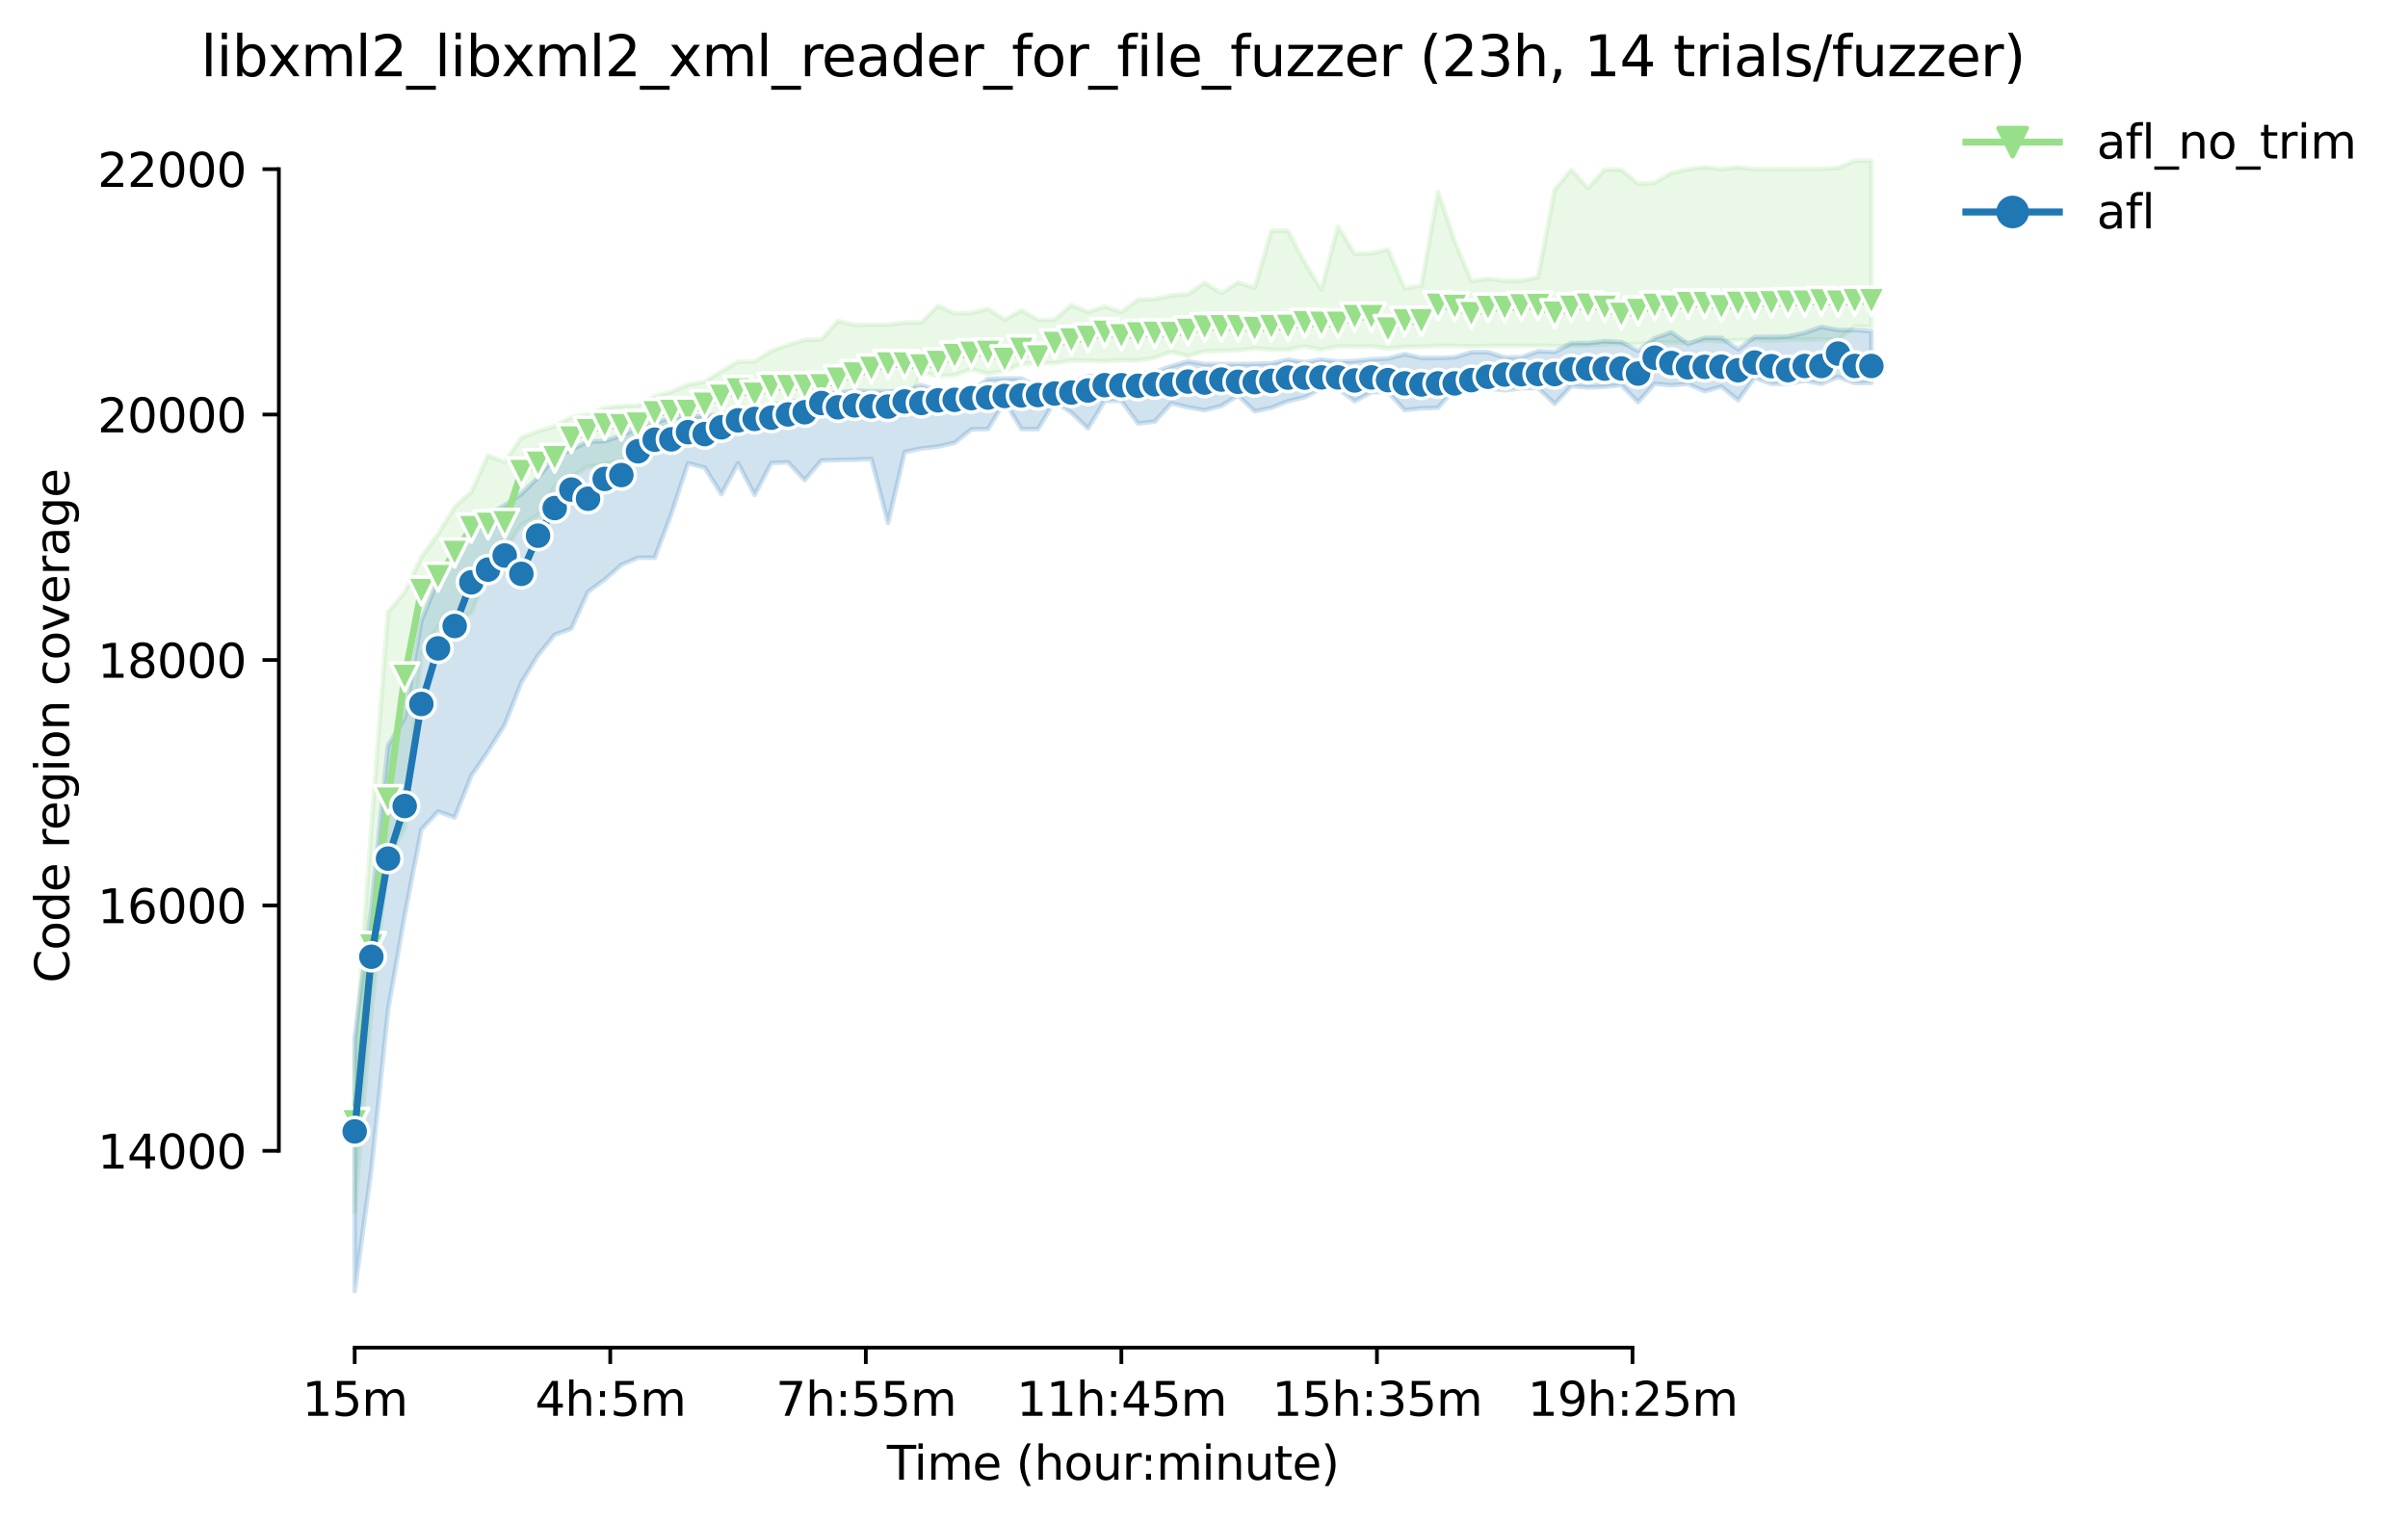 <?xml version="1.0" encoding="utf-8" standalone="no"?>
<!DOCTYPE svg PUBLIC "-//W3C//DTD SVG 1.1//EN"
  "http://www.w3.org/Graphics/SVG/1.1/DTD/svg11.dtd">
<svg height="325.986pt" version="1.1" viewBox="0 0 515.443 325.986" width="515.443pt" xmlns="http://www.w3.org/2000/svg" xmlns:xlink="http://www.w3.org/1999/xlink">
 <defs>
  <style type="text/css">*{stroke-linecap:butt;stroke-linejoin:round;}</style>
 </defs>
 <g id="figure_1">
  <g id="patch_1">
   <path d="M 0 325.986 
L 515.443 325.986 
L 515.443 0 
L 0 0 
z
" style="fill:#ffffff;"/>
  </g>
  <g id="axes_1">
   <g id="patch_2">
    <path d="M 59.691 288.43 
L 416.811 288.43 
L 416.811 22.318 
L 59.691 22.318 
z
" style="fill:#ffffff;"/>
   </g>
   <g id="PolyCollection_1">
    <defs>
     <path d="M 75.923 -99.633 
L 75.923 -66.671 
L 79.491 -109.272 
L 83.059 -142.142 
L 86.626 -148.8 
L 90.194 -186.042 
L 93.762 -191.873 
L 97.329 -193.37 
L 100.897 -194.788 
L 104.464 -204.086 
L 108.032 -208.288 
L 111.6 -213.62 
L 115.167 -215.695 
L 118.735 -221.788 
L 122.303 -224.021 
L 125.87 -226.069 
L 129.438 -226.621 
L 133.005 -227.461 
L 136.573 -228.249 
L 140.141 -230.613 
L 143.708 -230.692 
L 147.276 -232.425 
L 150.844 -232.609 
L 154.411 -233.318 
L 157.979 -233.581 
L 161.547 -235.84 
L 165.114 -237.77 
L 168.682 -238.019 
L 172.249 -237.94 
L 175.817 -238.587 
L 179.385 -239.017 
L 182.952 -238.492 
L 186.52 -239.385 
L 190.088 -237.179 
L 193.655 -237.652 
L 197.223 -246.345 
L 200.79 -245.452 
L 204.358 -245.689 
L 207.926 -247.002 
L 211.493 -245.978 
L 215.061 -246.555 
L 218.629 -248.131 
L 222.196 -248.236 
L 225.764 -248.263 
L 229.332 -248.814 
L 232.899 -248.814 
L 236.467 -248.656 
L 240.034 -248.893 
L 243.602 -248.814 
L 247.17 -249.392 
L 250.737 -250.705 
L 254.305 -249.76 
L 257.873 -250.784 
L 261.44 -250.915 
L 265.008 -251.02 
L 268.575 -251.427 
L 272.143 -251.152 
L 275.711 -251.152 
L 279.278 -251.861 
L 282.846 -251.152 
L 286.414 -251.861 
L 289.981 -251.795 
L 293.549 -251.861 
L 297.117 -251.414 
L 300.684 -251.782 
L 304.252 -251.782 
L 307.819 -251.966 
L 311.387 -251.966 
L 314.955 -251.834 
L 318.522 -251.966 
L 322.09 -251.966 
L 325.658 -251.966 
L 329.225 -252.018 
L 332.793 -251.911 
L 336.361 -252.045 
L 339.928 -252.045 
L 343.496 -252.36 
L 347.063 -252.36 
L 350.631 -252.36 
L 354.199 -252.67 
L 357.766 -252.701 
L 361.334 -252.701 
L 364.902 -253.167 
L 368.469 -252.911 
L 372.037 -253.226 
L 375.604 -253.279 
L 379.172 -253.043 
L 382.74 -253.279 
L 386.307 -253.279 
L 389.875 -253.358 
L 393.443 -253.358 
L 397.01 -256.063 
L 400.578 -256.063 
L 400.578 -291.572 
L 400.578 -291.572 
L 397.01 -291.572 
L 393.443 -290.049 
L 389.875 -289.813 
L 386.307 -289.813 
L 382.74 -289.786 
L 379.172 -289.797 
L 375.604 -289.786 
L 372.037 -290.207 
L 368.469 -289.786 
L 364.902 -290.207 
L 361.334 -289.744 
L 357.766 -288.972 
L 354.199 -286.845 
L 350.631 -286.635 
L 347.063 -289.681 
L 343.496 -289.681 
L 339.928 -285.689 
L 336.361 -289.681 
L 332.793 -285.426 
L 329.225 -266.682 
L 325.658 -265.912 
L 322.09 -265.886 
L 318.522 -266.323 
L 314.955 -265.833 
L 311.387 -274.382 
L 307.819 -284.927 
L 304.252 -264.862 
L 300.684 -264.257 
L 297.117 -272.57 
L 293.549 -271.756 
L 289.981 -271.625 
L 286.414 -277.495 
L 282.846 -264.021 
L 279.278 -269.773 
L 275.711 -276.575 
L 272.143 -276.575 
L 268.575 -264.362 
L 265.008 -265.518 
L 261.44 -263.259 
L 257.873 -265.439 
L 254.305 -263.036 
L 250.737 -262.734 
L 247.17 -261.972 
L 243.602 -261.894 
L 240.034 -259.149 
L 236.467 -260.383 
L 232.899 -259.175 
L 229.332 -260.685 
L 225.764 -257.56 
L 222.196 -257.534 
L 218.629 -259.569 
L 215.061 -257.534 
L 211.493 -259.871 
L 207.926 -258.991 
L 204.358 -258.873 
L 200.79 -260.554 
L 197.223 -256.956 
L 193.655 -256.956 
L 190.088 -256.483 
L 186.52 -256.483 
L 182.952 -256.445 
L 179.385 -257.297 
L 175.817 -253.305 
L 172.249 -253.253 
L 168.682 -252.16 
L 165.114 -250.863 
L 161.547 -248.63 
L 157.979 -248.551 
L 154.411 -246.503 
L 150.844 -244.27 
L 147.276 -243.666 
L 143.708 -242.117 
L 140.141 -241.171 
L 136.573 -239.175 
L 133.005 -239.07 
L 129.438 -238.729 
L 125.87 -237.284 
L 122.303 -236.68 
L 118.735 -234.736 
L 115.167 -233.66 
L 111.6 -232.32 
L 108.032 -227.067 
L 104.464 -228.512 
L 100.897 -220.732 
L 97.329 -217.494 
L 93.762 -211.676 
L 90.194 -206.765 
L 86.626 -199.227 
L 83.059 -194.999 
L 79.491 -148.957 
L 75.923 -99.633 
z
" id="m95d4297f39" style="stroke:#98df8a;stroke-opacity:0.2;"/>
    </defs>
    <g clip-path="url(#p95c027a13a)">
     <use style="fill:#98df8a;fill-opacity:0.2;stroke:#98df8a;stroke-opacity:0.2;" x="0" xlink:href="#m95d4297f39" y="325.986"/>
    </g>
   </g>
   <g id="PolyCollection_2">
    <defs>
     <path d="M 75.923 -103.743 
L 75.923 -49.652 
L 79.491 -75.706 
L 83.059 -109.824 
L 86.626 -130.073 
L 90.194 -148.432 
L 93.762 -152.293 
L 97.329 -151.032 
L 100.897 -159.962 
L 104.464 -165.189 
L 108.032 -170.835 
L 111.6 -179.917 
L 115.167 -185.754 
L 118.735 -190.14 
L 122.303 -191.453 
L 125.87 -199.332 
L 129.438 -201.932 
L 133.005 -205.084 
L 136.573 -206.634 
L 140.141 -206.607 
L 143.708 -215.984 
L 147.276 -226.857 
L 150.844 -225.912 
L 154.411 -220.225 
L 157.979 -226.831 
L 161.547 -220.055 
L 165.114 -226.916 
L 168.682 -227.041 
L 172.249 -223.233 
L 175.817 -227.435 
L 179.385 -227.54 
L 182.952 -227.593 
L 186.52 -227.776 
L 190.088 -214.066 
L 193.655 -229.247 
L 197.223 -230.009 
L 200.79 -230.403 
L 204.358 -231.217 
L 207.926 -234.1 
L 211.493 -234.159 
L 215.061 -240.094 
L 218.629 -234.159 
L 222.196 -234.159 
L 225.764 -240.094 
L 229.332 -237.665 
L 232.899 -234.29 
L 236.467 -240.199 
L 240.034 -240.199 
L 243.602 -235.34 
L 247.17 -235.761 
L 250.737 -239.687 
L 254.305 -238.807 
L 257.873 -238.19 
L 261.44 -239.123 
L 265.008 -241.355 
L 268.575 -237.954 
L 272.143 -238.724 
L 275.711 -240.121 
L 279.278 -240.987 
L 282.846 -242.826 
L 286.414 -242.826 
L 289.981 -240.107 
L 293.549 -242.064 
L 297.117 -242.064 
L 300.684 -238.203 
L 304.252 -238.624 
L 307.819 -238.702 
L 311.387 -242.826 
L 314.955 -243.154 
L 318.522 -242.826 
L 322.09 -242.458 
L 325.658 -242.905 
L 329.225 -242.931 
L 332.793 -239.543 
L 336.361 -243.355 
L 339.928 -243.062 
L 343.496 -243.22 
L 347.063 -243.561 
L 350.631 -239.91 
L 354.199 -243.85 
L 357.766 -243.535 
L 361.334 -243.823 
L 364.902 -242.239 
L 368.469 -243.254 
L 372.037 -240.331 
L 375.604 -245.163 
L 379.172 -243.85 
L 382.74 -243.85 
L 386.307 -244.516 
L 389.875 -243.85 
L 393.443 -245.295 
L 397.01 -244.008 
L 400.578 -244.06 
L 400.578 -255.065 
L 400.578 -255.065 
L 397.01 -255.328 
L 393.443 -255.328 
L 389.875 -256.01 
L 386.307 -254.75 
L 382.74 -253.962 
L 379.172 -253.857 
L 375.604 -253.857 
L 372.037 -251.23 
L 368.469 -253.673 
L 364.902 -253.673 
L 361.334 -252.347 
L 357.766 -254.855 
L 354.199 -253.594 
L 350.631 -250.889 
L 347.063 -252.754 
L 343.496 -252.964 
L 339.928 -252.544 
L 336.361 -252.544 
L 332.793 -250.636 
L 329.225 -250.797 
L 325.658 -249.523 
L 322.09 -249.471 
L 318.522 -250.6 
L 314.955 -250.6 
L 311.387 -249.499 
L 307.819 -249.366 
L 304.252 -249.366 
L 300.684 -250.18 
L 297.117 -249.234 
L 293.549 -249.077 
L 289.981 -248.722 
L 286.414 -248.604 
L 282.846 -249.024 
L 279.278 -248.446 
L 275.711 -248.998 
L 272.143 -248.21 
L 268.575 -248.105 
L 265.008 -248.052 
L 261.44 -248.052 
L 257.873 -248.052 
L 254.305 -248.63 
L 250.737 -247.606 
L 247.17 -246.371 
L 243.602 -245.964 
L 240.034 -245.199 
L 236.467 -245.6 
L 232.899 -245.505 
L 229.332 -244.086 
L 225.764 -243.781 
L 222.196 -243.167 
L 218.629 -244.979 
L 215.061 -244.987 
L 211.493 -244.874 
L 207.926 -242.353 
L 204.358 -243.062 
L 200.79 -242.439 
L 197.223 -243.548 
L 193.655 -242.248 
L 190.088 -242.222 
L 186.52 -242.233 
L 182.952 -242.327 
L 179.385 -241.933 
L 175.817 -241.644 
L 172.249 -240.252 
L 168.682 -240.016 
L 165.114 -239.201 
L 161.547 -238.23 
L 157.979 -237.928 
L 154.411 -237.363 
L 150.844 -236.969 
L 147.276 -236.733 
L 143.708 -236.549 
L 140.141 -235.577 
L 136.573 -234.421 
L 133.005 -232.767 
L 129.438 -231.558 
L 125.87 -231.453 
L 122.303 -229.772 
L 118.735 -228.17 
L 115.167 -223.784 
L 111.6 -220.265 
L 108.032 -217.835 
L 104.464 -215.931 
L 100.897 -211.682 
L 97.329 -207.632 
L 93.762 -201.932 
L 90.194 -193.108 
L 86.626 -172.359 
L 83.059 -166.397 
L 79.491 -131.649 
L 75.923 -103.743 
z
" id="m9ba1e46360" style="stroke:#1f77b4;stroke-opacity:0.2;"/>
    </defs>
    <g clip-path="url(#p95c027a13a)">
     <use style="fill:#1f77b4;fill-opacity:0.2;stroke:#1f77b4;stroke-opacity:0.2;" x="0" xlink:href="#m9ba1e46360" y="325.986"/>
    </g>
   </g>
   <g id="matplotlib.axis_1">
    <g id="xtick_1">
     <g id="line2d_1">
      <defs>
       <path d="M 0 0 
L 0 3.5 
" id="m1807d2b17f" style="stroke:#000000;stroke-width:0.8;"/>
      </defs>
      <g>
       <use style="stroke:#000000;stroke-width:0.8;" x="75.923" xlink:href="#m1807d2b17f" y="288.43"/>
      </g>
     </g>
     <g id="text_1">
      <!-- 15m -->
      <g transform="translate(64.691 303.029)scale(0.1 -0.1)">
       <defs>
        <path d="M 794 531 
L 1825 531 
L 1825 4091 
L 703 3866 
L 703 4441 
L 1819 4666 
L 2450 4666 
L 2450 531 
L 3481 531 
L 3481 0 
L 794 0 
L 794 531 
z
" id="DejaVuSans-31" transform="scale(0.016)"/>
        <path d="M 691 4666 
L 3169 4666 
L 3169 4134 
L 1269 4134 
L 1269 2991 
Q 1406 3038 1543 3061 
Q 1681 3084 1819 3084 
Q 2600 3084 3056 2656 
Q 3513 2228 3513 1497 
Q 3513 744 3044 326 
Q 2575 -91 1722 -91 
Q 1428 -91 1123 -41 
Q 819 9 494 109 
L 494 744 
Q 775 591 1075 516 
Q 1375 441 1709 441 
Q 2250 441 2565 725 
Q 2881 1009 2881 1497 
Q 2881 1984 2565 2268 
Q 2250 2553 1709 2553 
Q 1456 2553 1204 2497 
Q 953 2441 691 2322 
L 691 4666 
z
" id="DejaVuSans-35" transform="scale(0.016)"/>
        <path d="M 3328 2828 
Q 3544 3216 3844 3400 
Q 4144 3584 4550 3584 
Q 5097 3584 5394 3201 
Q 5691 2819 5691 2113 
L 5691 0 
L 5113 0 
L 5113 2094 
Q 5113 2597 4934 2840 
Q 4756 3084 4391 3084 
Q 3944 3084 3684 2787 
Q 3425 2491 3425 1978 
L 3425 0 
L 2847 0 
L 2847 2094 
Q 2847 2600 2669 2842 
Q 2491 3084 2119 3084 
Q 1678 3084 1418 2786 
Q 1159 2488 1159 1978 
L 1159 0 
L 581 0 
L 581 3500 
L 1159 3500 
L 1159 2956 
Q 1356 3278 1631 3431 
Q 1906 3584 2284 3584 
Q 2666 3584 2933 3390 
Q 3200 3197 3328 2828 
z
" id="DejaVuSans-6d" transform="scale(0.016)"/>
       </defs>
       <use xlink:href="#DejaVuSans-31"/>
       <use x="63.623" xlink:href="#DejaVuSans-35"/>
       <use x="127.246" xlink:href="#DejaVuSans-6d"/>
      </g>
     </g>
    </g>
    <g id="xtick_2">
     <g id="line2d_2">
      <g>
       <use style="stroke:#000000;stroke-width:0.8;" x="130.627" xlink:href="#m1807d2b17f" y="288.43"/>
      </g>
     </g>
     <g id="text_2">
      <!-- 4h:5m -->
      <g transform="translate(114.541 303.029)scale(0.1 -0.1)">
       <defs>
        <path d="M 2419 4116 
L 825 1625 
L 2419 1625 
L 2419 4116 
z
M 2253 4666 
L 3047 4666 
L 3047 1625 
L 3713 1625 
L 3713 1100 
L 3047 1100 
L 3047 0 
L 2419 0 
L 2419 1100 
L 313 1100 
L 313 1709 
L 2253 4666 
z
" id="DejaVuSans-34" transform="scale(0.016)"/>
        <path d="M 3513 2113 
L 3513 0 
L 2938 0 
L 2938 2094 
Q 2938 2591 2744 2837 
Q 2550 3084 2163 3084 
Q 1697 3084 1428 2787 
Q 1159 2491 1159 1978 
L 1159 0 
L 581 0 
L 581 4863 
L 1159 4863 
L 1159 2956 
Q 1366 3272 1645 3428 
Q 1925 3584 2291 3584 
Q 2894 3584 3203 3211 
Q 3513 2838 3513 2113 
z
" id="DejaVuSans-68" transform="scale(0.016)"/>
        <path d="M 750 794 
L 1409 794 
L 1409 0 
L 750 0 
L 750 794 
z
M 750 3309 
L 1409 3309 
L 1409 2516 
L 750 2516 
L 750 3309 
z
" id="DejaVuSans-3a" transform="scale(0.016)"/>
       </defs>
       <use xlink:href="#DejaVuSans-34"/>
       <use x="63.623" xlink:href="#DejaVuSans-68"/>
       <use x="127.002" xlink:href="#DejaVuSans-3a"/>
       <use x="160.693" xlink:href="#DejaVuSans-35"/>
       <use x="224.316" xlink:href="#DejaVuSans-6d"/>
      </g>
     </g>
    </g>
    <g id="xtick_3">
     <g id="line2d_3">
      <g>
       <use style="stroke:#000000;stroke-width:0.8;" x="185.331" xlink:href="#m1807d2b17f" y="288.43"/>
      </g>
     </g>
     <g id="text_3">
      <!-- 7h:55m -->
      <g transform="translate(166.064 303.029)scale(0.1 -0.1)">
       <defs>
        <path d="M 525 4666 
L 3525 4666 
L 3525 4397 
L 1831 0 
L 1172 0 
L 2766 4134 
L 525 4134 
L 525 4666 
z
" id="DejaVuSans-37" transform="scale(0.016)"/>
       </defs>
       <use xlink:href="#DejaVuSans-37"/>
       <use x="63.623" xlink:href="#DejaVuSans-68"/>
       <use x="127.002" xlink:href="#DejaVuSans-3a"/>
       <use x="160.693" xlink:href="#DejaVuSans-35"/>
       <use x="224.316" xlink:href="#DejaVuSans-35"/>
       <use x="287.939" xlink:href="#DejaVuSans-6d"/>
      </g>
     </g>
    </g>
    <g id="xtick_4">
     <g id="line2d_4">
      <g>
       <use style="stroke:#000000;stroke-width:0.8;" x="240.034" xlink:href="#m1807d2b17f" y="288.43"/>
      </g>
     </g>
     <g id="text_4">
      <!-- 11h:45m -->
      <g transform="translate(217.586 303.029)scale(0.1 -0.1)">
       <use xlink:href="#DejaVuSans-31"/>
       <use x="63.623" xlink:href="#DejaVuSans-31"/>
       <use x="127.246" xlink:href="#DejaVuSans-68"/>
       <use x="190.625" xlink:href="#DejaVuSans-3a"/>
       <use x="224.316" xlink:href="#DejaVuSans-34"/>
       <use x="287.939" xlink:href="#DejaVuSans-35"/>
       <use x="351.562" xlink:href="#DejaVuSans-6d"/>
      </g>
     </g>
    </g>
    <g id="xtick_5">
     <g id="line2d_5">
      <g>
       <use style="stroke:#000000;stroke-width:0.8;" x="294.738" xlink:href="#m1807d2b17f" y="288.43"/>
      </g>
     </g>
     <g id="text_5">
      <!-- 15h:35m -->
      <g transform="translate(272.29 303.029)scale(0.1 -0.1)">
       <defs>
        <path d="M 2597 2516 
Q 3050 2419 3304 2112 
Q 3559 1806 3559 1356 
Q 3559 666 3084 287 
Q 2609 -91 1734 -91 
Q 1441 -91 1130 -33 
Q 819 25 488 141 
L 488 750 
Q 750 597 1062 519 
Q 1375 441 1716 441 
Q 2309 441 2620 675 
Q 2931 909 2931 1356 
Q 2931 1769 2642 2001 
Q 2353 2234 1838 2234 
L 1294 2234 
L 1294 2753 
L 1863 2753 
Q 2328 2753 2575 2939 
Q 2822 3125 2822 3475 
Q 2822 3834 2567 4026 
Q 2313 4219 1838 4219 
Q 1578 4219 1281 4162 
Q 984 4106 628 3988 
L 628 4550 
Q 988 4650 1302 4700 
Q 1616 4750 1894 4750 
Q 2613 4750 3031 4423 
Q 3450 4097 3450 3541 
Q 3450 3153 3228 2886 
Q 3006 2619 2597 2516 
z
" id="DejaVuSans-33" transform="scale(0.016)"/>
       </defs>
       <use xlink:href="#DejaVuSans-31"/>
       <use x="63.623" xlink:href="#DejaVuSans-35"/>
       <use x="127.246" xlink:href="#DejaVuSans-68"/>
       <use x="190.625" xlink:href="#DejaVuSans-3a"/>
       <use x="224.316" xlink:href="#DejaVuSans-33"/>
       <use x="287.939" xlink:href="#DejaVuSans-35"/>
       <use x="351.562" xlink:href="#DejaVuSans-6d"/>
      </g>
     </g>
    </g>
    <g id="xtick_6">
     <g id="line2d_6">
      <g>
       <use style="stroke:#000000;stroke-width:0.8;" x="349.442" xlink:href="#m1807d2b17f" y="288.43"/>
      </g>
     </g>
     <g id="text_6">
      <!-- 19h:25m -->
      <g transform="translate(326.993 303.029)scale(0.1 -0.1)">
       <defs>
        <path d="M 703 97 
L 703 672 
Q 941 559 1184 500 
Q 1428 441 1663 441 
Q 2288 441 2617 861 
Q 2947 1281 2994 2138 
Q 2813 1869 2534 1725 
Q 2256 1581 1919 1581 
Q 1219 1581 811 2004 
Q 403 2428 403 3163 
Q 403 3881 828 4315 
Q 1253 4750 1959 4750 
Q 2769 4750 3195 4129 
Q 3622 3509 3622 2328 
Q 3622 1225 3098 567 
Q 2575 -91 1691 -91 
Q 1453 -91 1209 -44 
Q 966 3 703 97 
z
M 1959 2075 
Q 2384 2075 2632 2365 
Q 2881 2656 2881 3163 
Q 2881 3666 2632 3958 
Q 2384 4250 1959 4250 
Q 1534 4250 1286 3958 
Q 1038 3666 1038 3163 
Q 1038 2656 1286 2365 
Q 1534 2075 1959 2075 
z
" id="DejaVuSans-39" transform="scale(0.016)"/>
        <path d="M 1228 531 
L 3431 531 
L 3431 0 
L 469 0 
L 469 531 
Q 828 903 1448 1529 
Q 2069 2156 2228 2338 
Q 2531 2678 2651 2914 
Q 2772 3150 2772 3378 
Q 2772 3750 2511 3984 
Q 2250 4219 1831 4219 
Q 1534 4219 1204 4116 
Q 875 4013 500 3803 
L 500 4441 
Q 881 4594 1212 4672 
Q 1544 4750 1819 4750 
Q 2544 4750 2975 4387 
Q 3406 4025 3406 3419 
Q 3406 3131 3298 2873 
Q 3191 2616 2906 2266 
Q 2828 2175 2409 1742 
Q 1991 1309 1228 531 
z
" id="DejaVuSans-32" transform="scale(0.016)"/>
       </defs>
       <use xlink:href="#DejaVuSans-31"/>
       <use x="63.623" xlink:href="#DejaVuSans-39"/>
       <use x="127.246" xlink:href="#DejaVuSans-68"/>
       <use x="190.625" xlink:href="#DejaVuSans-3a"/>
       <use x="224.316" xlink:href="#DejaVuSans-32"/>
       <use x="287.939" xlink:href="#DejaVuSans-35"/>
       <use x="351.562" xlink:href="#DejaVuSans-6d"/>
      </g>
     </g>
    </g>
    <g id="text_7">
     <!-- Time (hour:minute) -->
     <g transform="translate(189.844 316.707)scale(0.1 -0.1)">
      <defs>
       <path d="M -19 4666 
L 3928 4666 
L 3928 4134 
L 2272 4134 
L 2272 0 
L 1638 0 
L 1638 4134 
L -19 4134 
L -19 4666 
z
" id="DejaVuSans-54" transform="scale(0.016)"/>
       <path d="M 603 3500 
L 1178 3500 
L 1178 0 
L 603 0 
L 603 3500 
z
M 603 4863 
L 1178 4863 
L 1178 4134 
L 603 4134 
L 603 4863 
z
" id="DejaVuSans-69" transform="scale(0.016)"/>
       <path d="M 3597 1894 
L 3597 1613 
L 953 1613 
Q 991 1019 1311 708 
Q 1631 397 2203 397 
Q 2534 397 2845 478 
Q 3156 559 3463 722 
L 3463 178 
Q 3153 47 2828 -22 
Q 2503 -91 2169 -91 
Q 1331 -91 842 396 
Q 353 884 353 1716 
Q 353 2575 817 3079 
Q 1281 3584 2069 3584 
Q 2775 3584 3186 3129 
Q 3597 2675 3597 1894 
z
M 3022 2063 
Q 3016 2534 2758 2815 
Q 2500 3097 2075 3097 
Q 1594 3097 1305 2825 
Q 1016 2553 972 2059 
L 3022 2063 
z
" id="DejaVuSans-65" transform="scale(0.016)"/>
       <path id="DejaVuSans-20" transform="scale(0.016)"/>
       <path d="M 1984 4856 
Q 1566 4138 1362 3434 
Q 1159 2731 1159 2009 
Q 1159 1288 1364 580 
Q 1569 -128 1984 -844 
L 1484 -844 
Q 1016 -109 783 600 
Q 550 1309 550 2009 
Q 550 2706 781 3412 
Q 1013 4119 1484 4856 
L 1984 4856 
z
" id="DejaVuSans-28" transform="scale(0.016)"/>
       <path d="M 1959 3097 
Q 1497 3097 1228 2736 
Q 959 2375 959 1747 
Q 959 1119 1226 758 
Q 1494 397 1959 397 
Q 2419 397 2687 759 
Q 2956 1122 2956 1747 
Q 2956 2369 2687 2733 
Q 2419 3097 1959 3097 
z
M 1959 3584 
Q 2709 3584 3137 3096 
Q 3566 2609 3566 1747 
Q 3566 888 3137 398 
Q 2709 -91 1959 -91 
Q 1206 -91 779 398 
Q 353 888 353 1747 
Q 353 2609 779 3096 
Q 1206 3584 1959 3584 
z
" id="DejaVuSans-6f" transform="scale(0.016)"/>
       <path d="M 544 1381 
L 544 3500 
L 1119 3500 
L 1119 1403 
Q 1119 906 1312 657 
Q 1506 409 1894 409 
Q 2359 409 2629 706 
Q 2900 1003 2900 1516 
L 2900 3500 
L 3475 3500 
L 3475 0 
L 2900 0 
L 2900 538 
Q 2691 219 2414 64 
Q 2138 -91 1772 -91 
Q 1169 -91 856 284 
Q 544 659 544 1381 
z
M 1991 3584 
L 1991 3584 
z
" id="DejaVuSans-75" transform="scale(0.016)"/>
       <path d="M 2631 2963 
Q 2534 3019 2420 3045 
Q 2306 3072 2169 3072 
Q 1681 3072 1420 2755 
Q 1159 2438 1159 1844 
L 1159 0 
L 581 0 
L 581 3500 
L 1159 3500 
L 1159 2956 
Q 1341 3275 1631 3429 
Q 1922 3584 2338 3584 
Q 2397 3584 2469 3576 
Q 2541 3569 2628 3553 
L 2631 2963 
z
" id="DejaVuSans-72" transform="scale(0.016)"/>
       <path d="M 3513 2113 
L 3513 0 
L 2938 0 
L 2938 2094 
Q 2938 2591 2744 2837 
Q 2550 3084 2163 3084 
Q 1697 3084 1428 2787 
Q 1159 2491 1159 1978 
L 1159 0 
L 581 0 
L 581 3500 
L 1159 3500 
L 1159 2956 
Q 1366 3272 1645 3428 
Q 1925 3584 2291 3584 
Q 2894 3584 3203 3211 
Q 3513 2838 3513 2113 
z
" id="DejaVuSans-6e" transform="scale(0.016)"/>
       <path d="M 1172 4494 
L 1172 3500 
L 2356 3500 
L 2356 3053 
L 1172 3053 
L 1172 1153 
Q 1172 725 1289 603 
Q 1406 481 1766 481 
L 2356 481 
L 2356 0 
L 1766 0 
Q 1100 0 847 248 
Q 594 497 594 1153 
L 594 3053 
L 172 3053 
L 172 3500 
L 594 3500 
L 594 4494 
L 1172 4494 
z
" id="DejaVuSans-74" transform="scale(0.016)"/>
       <path d="M 513 4856 
L 1013 4856 
Q 1481 4119 1714 3412 
Q 1947 2706 1947 2009 
Q 1947 1309 1714 600 
Q 1481 -109 1013 -844 
L 513 -844 
Q 928 -128 1133 580 
Q 1338 1288 1338 2009 
Q 1338 2731 1133 3434 
Q 928 4138 513 4856 
z
" id="DejaVuSans-29" transform="scale(0.016)"/>
      </defs>
      <use xlink:href="#DejaVuSans-54"/>
      <use x="57.959" xlink:href="#DejaVuSans-69"/>
      <use x="85.742" xlink:href="#DejaVuSans-6d"/>
      <use x="183.154" xlink:href="#DejaVuSans-65"/>
      <use x="244.678" xlink:href="#DejaVuSans-20"/>
      <use x="276.465" xlink:href="#DejaVuSans-28"/>
      <use x="315.479" xlink:href="#DejaVuSans-68"/>
      <use x="378.857" xlink:href="#DejaVuSans-6f"/>
      <use x="440.039" xlink:href="#DejaVuSans-75"/>
      <use x="503.418" xlink:href="#DejaVuSans-72"/>
      <use x="542.781" xlink:href="#DejaVuSans-3a"/>
      <use x="576.473" xlink:href="#DejaVuSans-6d"/>
      <use x="673.885" xlink:href="#DejaVuSans-69"/>
      <use x="701.668" xlink:href="#DejaVuSans-6e"/>
      <use x="765.047" xlink:href="#DejaVuSans-75"/>
      <use x="828.426" xlink:href="#DejaVuSans-74"/>
      <use x="867.635" xlink:href="#DejaVuSans-65"/>
      <use x="929.158" xlink:href="#DejaVuSans-29"/>
     </g>
    </g>
   </g>
   <g id="matplotlib.axis_2">
    <g id="ytick_1">
     <g id="line2d_7">
      <defs>
       <path d="M 0 0 
L -3.5 0 
" id="m85e0033d91" style="stroke:#000000;stroke-width:0.8;"/>
      </defs>
      <g>
       <use style="stroke:#000000;stroke-width:0.8;" x="59.691" xlink:href="#m85e0033d91" y="246.314"/>
      </g>
     </g>
     <g id="text_8">
      <!-- 14000 -->
      <g transform="translate(20.878 250.113)scale(0.1 -0.1)">
       <defs>
        <path d="M 2034 4250 
Q 1547 4250 1301 3770 
Q 1056 3291 1056 2328 
Q 1056 1369 1301 889 
Q 1547 409 2034 409 
Q 2525 409 2770 889 
Q 3016 1369 3016 2328 
Q 3016 3291 2770 3770 
Q 2525 4250 2034 4250 
z
M 2034 4750 
Q 2819 4750 3233 4129 
Q 3647 3509 3647 2328 
Q 3647 1150 3233 529 
Q 2819 -91 2034 -91 
Q 1250 -91 836 529 
Q 422 1150 422 2328 
Q 422 3509 836 4129 
Q 1250 4750 2034 4750 
z
" id="DejaVuSans-30" transform="scale(0.016)"/>
       </defs>
       <use xlink:href="#DejaVuSans-31"/>
       <use x="63.623" xlink:href="#DejaVuSans-34"/>
       <use x="127.246" xlink:href="#DejaVuSans-30"/>
       <use x="190.869" xlink:href="#DejaVuSans-30"/>
       <use x="254.492" xlink:href="#DejaVuSans-30"/>
      </g>
     </g>
    </g>
    <g id="ytick_2">
     <g id="line2d_8">
      <g>
       <use style="stroke:#000000;stroke-width:0.8;" x="59.691" xlink:href="#m85e0033d91" y="193.786"/>
      </g>
     </g>
     <g id="text_9">
      <!-- 16000 -->
      <g transform="translate(20.878 197.585)scale(0.1 -0.1)">
       <defs>
        <path d="M 2113 2584 
Q 1688 2584 1439 2293 
Q 1191 2003 1191 1497 
Q 1191 994 1439 701 
Q 1688 409 2113 409 
Q 2538 409 2786 701 
Q 3034 994 3034 1497 
Q 3034 2003 2786 2293 
Q 2538 2584 2113 2584 
z
M 3366 4563 
L 3366 3988 
Q 3128 4100 2886 4159 
Q 2644 4219 2406 4219 
Q 1781 4219 1451 3797 
Q 1122 3375 1075 2522 
Q 1259 2794 1537 2939 
Q 1816 3084 2150 3084 
Q 2853 3084 3261 2657 
Q 3669 2231 3669 1497 
Q 3669 778 3244 343 
Q 2819 -91 2113 -91 
Q 1303 -91 875 529 
Q 447 1150 447 2328 
Q 447 3434 972 4092 
Q 1497 4750 2381 4750 
Q 2619 4750 2861 4703 
Q 3103 4656 3366 4563 
z
" id="DejaVuSans-36" transform="scale(0.016)"/>
       </defs>
       <use xlink:href="#DejaVuSans-31"/>
       <use x="63.623" xlink:href="#DejaVuSans-36"/>
       <use x="127.246" xlink:href="#DejaVuSans-30"/>
       <use x="190.869" xlink:href="#DejaVuSans-30"/>
       <use x="254.492" xlink:href="#DejaVuSans-30"/>
      </g>
     </g>
    </g>
    <g id="ytick_3">
     <g id="line2d_9">
      <g>
       <use style="stroke:#000000;stroke-width:0.8;" x="59.691" xlink:href="#m85e0033d91" y="141.257"/>
      </g>
     </g>
     <g id="text_10">
      <!-- 18000 -->
      <g transform="translate(20.878 145.056)scale(0.1 -0.1)">
       <defs>
        <path d="M 2034 2216 
Q 1584 2216 1326 1975 
Q 1069 1734 1069 1313 
Q 1069 891 1326 650 
Q 1584 409 2034 409 
Q 2484 409 2743 651 
Q 3003 894 3003 1313 
Q 3003 1734 2745 1975 
Q 2488 2216 2034 2216 
z
M 1403 2484 
Q 997 2584 770 2862 
Q 544 3141 544 3541 
Q 544 4100 942 4425 
Q 1341 4750 2034 4750 
Q 2731 4750 3128 4425 
Q 3525 4100 3525 3541 
Q 3525 3141 3298 2862 
Q 3072 2584 2669 2484 
Q 3125 2378 3379 2068 
Q 3634 1759 3634 1313 
Q 3634 634 3220 271 
Q 2806 -91 2034 -91 
Q 1263 -91 848 271 
Q 434 634 434 1313 
Q 434 1759 690 2068 
Q 947 2378 1403 2484 
z
M 1172 3481 
Q 1172 3119 1398 2916 
Q 1625 2713 2034 2713 
Q 2441 2713 2670 2916 
Q 2900 3119 2900 3481 
Q 2900 3844 2670 4047 
Q 2441 4250 2034 4250 
Q 1625 4250 1398 4047 
Q 1172 3844 1172 3481 
z
" id="DejaVuSans-38" transform="scale(0.016)"/>
       </defs>
       <use xlink:href="#DejaVuSans-31"/>
       <use x="63.623" xlink:href="#DejaVuSans-38"/>
       <use x="127.246" xlink:href="#DejaVuSans-30"/>
       <use x="190.869" xlink:href="#DejaVuSans-30"/>
       <use x="254.492" xlink:href="#DejaVuSans-30"/>
      </g>
     </g>
    </g>
    <g id="ytick_4">
     <g id="line2d_10">
      <g>
       <use style="stroke:#000000;stroke-width:0.8;" x="59.691" xlink:href="#m85e0033d91" y="88.729"/>
      </g>
     </g>
     <g id="text_11">
      <!-- 20000 -->
      <g transform="translate(20.878 92.528)scale(0.1 -0.1)">
       <use xlink:href="#DejaVuSans-32"/>
       <use x="63.623" xlink:href="#DejaVuSans-30"/>
       <use x="127.246" xlink:href="#DejaVuSans-30"/>
       <use x="190.869" xlink:href="#DejaVuSans-30"/>
       <use x="254.492" xlink:href="#DejaVuSans-30"/>
      </g>
     </g>
    </g>
    <g id="ytick_5">
     <g id="line2d_11">
      <g>
       <use style="stroke:#000000;stroke-width:0.8;" x="59.691" xlink:href="#m85e0033d91" y="36.2"/>
      </g>
     </g>
     <g id="text_12">
      <!-- 22000 -->
      <g transform="translate(20.878 39.999)scale(0.1 -0.1)">
       <use xlink:href="#DejaVuSans-32"/>
       <use x="63.623" xlink:href="#DejaVuSans-32"/>
       <use x="127.246" xlink:href="#DejaVuSans-30"/>
       <use x="190.869" xlink:href="#DejaVuSans-30"/>
       <use x="254.492" xlink:href="#DejaVuSans-30"/>
      </g>
     </g>
    </g>
    <g id="text_13">
     <!-- Code region coverage -->
     <g transform="translate(14.798 210.38)rotate(-90)scale(0.1 -0.1)">
      <defs>
       <path d="M 4122 4306 
L 4122 3641 
Q 3803 3938 3442 4084 
Q 3081 4231 2675 4231 
Q 1875 4231 1450 3742 
Q 1025 3253 1025 2328 
Q 1025 1406 1450 917 
Q 1875 428 2675 428 
Q 3081 428 3442 575 
Q 3803 722 4122 1019 
L 4122 359 
Q 3791 134 3420 21 
Q 3050 -91 2638 -91 
Q 1578 -91 968 557 
Q 359 1206 359 2328 
Q 359 3453 968 4101 
Q 1578 4750 2638 4750 
Q 3056 4750 3426 4639 
Q 3797 4528 4122 4306 
z
" id="DejaVuSans-43" transform="scale(0.016)"/>
       <path d="M 2906 2969 
L 2906 4863 
L 3481 4863 
L 3481 0 
L 2906 0 
L 2906 525 
Q 2725 213 2448 61 
Q 2172 -91 1784 -91 
Q 1150 -91 751 415 
Q 353 922 353 1747 
Q 353 2572 751 3078 
Q 1150 3584 1784 3584 
Q 2172 3584 2448 3432 
Q 2725 3281 2906 2969 
z
M 947 1747 
Q 947 1113 1208 752 
Q 1469 391 1925 391 
Q 2381 391 2643 752 
Q 2906 1113 2906 1747 
Q 2906 2381 2643 2742 
Q 2381 3103 1925 3103 
Q 1469 3103 1208 2742 
Q 947 2381 947 1747 
z
" id="DejaVuSans-64" transform="scale(0.016)"/>
       <path d="M 2906 1791 
Q 2906 2416 2648 2759 
Q 2391 3103 1925 3103 
Q 1463 3103 1205 2759 
Q 947 2416 947 1791 
Q 947 1169 1205 825 
Q 1463 481 1925 481 
Q 2391 481 2648 825 
Q 2906 1169 2906 1791 
z
M 3481 434 
Q 3481 -459 3084 -895 
Q 2688 -1331 1869 -1331 
Q 1566 -1331 1297 -1286 
Q 1028 -1241 775 -1147 
L 775 -588 
Q 1028 -725 1275 -790 
Q 1522 -856 1778 -856 
Q 2344 -856 2625 -561 
Q 2906 -266 2906 331 
L 2906 616 
Q 2728 306 2450 153 
Q 2172 0 1784 0 
Q 1141 0 747 490 
Q 353 981 353 1791 
Q 353 2603 747 3093 
Q 1141 3584 1784 3584 
Q 2172 3584 2450 3431 
Q 2728 3278 2906 2969 
L 2906 3500 
L 3481 3500 
L 3481 434 
z
" id="DejaVuSans-67" transform="scale(0.016)"/>
       <path d="M 3122 3366 
L 3122 2828 
Q 2878 2963 2633 3030 
Q 2388 3097 2138 3097 
Q 1578 3097 1268 2742 
Q 959 2388 959 1747 
Q 959 1106 1268 751 
Q 1578 397 2138 397 
Q 2388 397 2633 464 
Q 2878 531 3122 666 
L 3122 134 
Q 2881 22 2623 -34 
Q 2366 -91 2075 -91 
Q 1284 -91 818 406 
Q 353 903 353 1747 
Q 353 2603 823 3093 
Q 1294 3584 2113 3584 
Q 2378 3584 2631 3529 
Q 2884 3475 3122 3366 
z
" id="DejaVuSans-63" transform="scale(0.016)"/>
       <path d="M 191 3500 
L 800 3500 
L 1894 563 
L 2988 3500 
L 3597 3500 
L 2284 0 
L 1503 0 
L 191 3500 
z
" id="DejaVuSans-76" transform="scale(0.016)"/>
       <path d="M 2194 1759 
Q 1497 1759 1228 1600 
Q 959 1441 959 1056 
Q 959 750 1161 570 
Q 1363 391 1709 391 
Q 2188 391 2477 730 
Q 2766 1069 2766 1631 
L 2766 1759 
L 2194 1759 
z
M 3341 1997 
L 3341 0 
L 2766 0 
L 2766 531 
Q 2569 213 2275 61 
Q 1981 -91 1556 -91 
Q 1019 -91 701 211 
Q 384 513 384 1019 
Q 384 1609 779 1909 
Q 1175 2209 1959 2209 
L 2766 2209 
L 2766 2266 
Q 2766 2663 2505 2880 
Q 2244 3097 1772 3097 
Q 1472 3097 1187 3025 
Q 903 2953 641 2809 
L 641 3341 
Q 956 3463 1253 3523 
Q 1550 3584 1831 3584 
Q 2591 3584 2966 3190 
Q 3341 2797 3341 1997 
z
" id="DejaVuSans-61" transform="scale(0.016)"/>
      </defs>
      <use xlink:href="#DejaVuSans-43"/>
      <use x="69.824" xlink:href="#DejaVuSans-6f"/>
      <use x="131.006" xlink:href="#DejaVuSans-64"/>
      <use x="194.482" xlink:href="#DejaVuSans-65"/>
      <use x="256.006" xlink:href="#DejaVuSans-20"/>
      <use x="287.793" xlink:href="#DejaVuSans-72"/>
      <use x="326.656" xlink:href="#DejaVuSans-65"/>
      <use x="388.18" xlink:href="#DejaVuSans-67"/>
      <use x="451.656" xlink:href="#DejaVuSans-69"/>
      <use x="479.439" xlink:href="#DejaVuSans-6f"/>
      <use x="540.621" xlink:href="#DejaVuSans-6e"/>
      <use x="604" xlink:href="#DejaVuSans-20"/>
      <use x="635.787" xlink:href="#DejaVuSans-63"/>
      <use x="690.768" xlink:href="#DejaVuSans-6f"/>
      <use x="751.949" xlink:href="#DejaVuSans-76"/>
      <use x="811.129" xlink:href="#DejaVuSans-65"/>
      <use x="872.652" xlink:href="#DejaVuSans-72"/>
      <use x="913.766" xlink:href="#DejaVuSans-61"/>
      <use x="975.045" xlink:href="#DejaVuSans-67"/>
      <use x="1038.521" xlink:href="#DejaVuSans-65"/>
     </g>
    </g>
   </g>
   <g id="line2d_12">
    <path clip-path="url(#p95c027a13a)" d="M 75.923 240.221 
L 79.491 202.584 
L 83.059 171.159 
L 86.626 144.895 
L 90.194 126.523 
L 93.762 123.529 
L 97.329 118.355 
L 100.897 113.049 
L 104.464 112.34 
L 108.032 112.012 
L 111.6 101.047 
L 115.167 99.261 
L 118.735 98.079 
L 122.303 93.876 
L 125.87 92.314 
L 129.438 91.066 
L 133.005 91.224 
L 136.573 90.882 
L 140.141 88.479 
L 143.708 88.177 
L 147.276 88.177 
L 150.844 86.641 
L 154.411 84.947 
L 157.979 83.568 
L 161.547 84.5 
L 165.114 82.872 
L 168.682 82.872 
L 172.249 82.78 
L 175.817 82.688 
L 179.385 81.27 
L 182.952 80.18 
L 186.52 78.971 
L 190.088 78.013 
L 193.655 78.013 
L 197.223 78.446 
L 200.79 77.698 
L 204.358 76.214 
L 207.926 75.715 
L 211.493 75.544 
L 215.061 77.041 
L 218.629 74.9 
L 222.196 76.516 
L 225.764 73.627 
L 229.332 72.891 
L 232.899 72.34 
L 236.467 71.237 
L 240.034 71.998 
L 243.602 71.578 
L 247.17 71.473 
L 250.737 71.499 
L 254.305 70.83 
L 257.873 70.107 
L 261.44 70.055 
L 265.008 70.055 
L 268.575 70.436 
L 272.143 70.028 
L 275.711 69.976 
L 279.278 69.214 
L 282.846 69.319 
L 286.414 69.319 
L 289.981 67.888 
L 293.549 67.888 
L 297.117 70.541 
L 300.684 68.794 
L 304.252 68.794 
L 307.819 65.458 
L 311.387 65.708 
L 314.955 67.258 
L 318.522 65.931 
L 322.09 65.931 
L 325.658 65.577 
L 329.225 65.511 
L 332.793 67.153 
L 336.361 65.879 
L 339.928 65.432 
L 343.496 65.879 
L 347.063 67.402 
L 350.631 66.575 
L 354.199 65.485 
L 357.766 65.839 
L 361.334 65.091 
L 364.902 65.091 
L 368.469 65.774 
L 372.037 65.038 
L 375.604 65.038 
L 379.172 64.933 
L 382.74 64.776 
L 386.307 64.776 
L 389.875 64.513 
L 393.443 64.776 
L 397.01 64.487 
L 400.578 64.487 
" style="fill:none;stroke:#98df8a;stroke-linecap:square;stroke-width:1.5;"/>
    <defs>
     <path d="M -0 3 
L 3 -3 
L -3 -3 
z
" id="m88dc3588a6" style="stroke:#ffffff;stroke-linejoin:miter;stroke-width:0.75;"/>
    </defs>
    <g clip-path="url(#p95c027a13a)">
     <use style="fill:#98df8a;stroke:#ffffff;stroke-linejoin:miter;stroke-width:0.75;" x="75.923" xlink:href="#m88dc3588a6" y="240.221"/>
     <use style="fill:#98df8a;stroke:#ffffff;stroke-linejoin:miter;stroke-width:0.75;" x="79.491" xlink:href="#m88dc3588a6" y="202.584"/>
     <use style="fill:#98df8a;stroke:#ffffff;stroke-linejoin:miter;stroke-width:0.75;" x="83.059" xlink:href="#m88dc3588a6" y="171.159"/>
     <use style="fill:#98df8a;stroke:#ffffff;stroke-linejoin:miter;stroke-width:0.75;" x="86.626" xlink:href="#m88dc3588a6" y="144.895"/>
     <use style="fill:#98df8a;stroke:#ffffff;stroke-linejoin:miter;stroke-width:0.75;" x="90.194" xlink:href="#m88dc3588a6" y="126.523"/>
     <use style="fill:#98df8a;stroke:#ffffff;stroke-linejoin:miter;stroke-width:0.75;" x="93.762" xlink:href="#m88dc3588a6" y="123.529"/>
     <use style="fill:#98df8a;stroke:#ffffff;stroke-linejoin:miter;stroke-width:0.75;" x="97.329" xlink:href="#m88dc3588a6" y="118.355"/>
     <use style="fill:#98df8a;stroke:#ffffff;stroke-linejoin:miter;stroke-width:0.75;" x="100.897" xlink:href="#m88dc3588a6" y="113.049"/>
     <use style="fill:#98df8a;stroke:#ffffff;stroke-linejoin:miter;stroke-width:0.75;" x="104.464" xlink:href="#m88dc3588a6" y="112.34"/>
     <use style="fill:#98df8a;stroke:#ffffff;stroke-linejoin:miter;stroke-width:0.75;" x="108.032" xlink:href="#m88dc3588a6" y="112.012"/>
     <use style="fill:#98df8a;stroke:#ffffff;stroke-linejoin:miter;stroke-width:0.75;" x="111.6" xlink:href="#m88dc3588a6" y="101.047"/>
     <use style="fill:#98df8a;stroke:#ffffff;stroke-linejoin:miter;stroke-width:0.75;" x="115.167" xlink:href="#m88dc3588a6" y="99.261"/>
     <use style="fill:#98df8a;stroke:#ffffff;stroke-linejoin:miter;stroke-width:0.75;" x="118.735" xlink:href="#m88dc3588a6" y="98.079"/>
     <use style="fill:#98df8a;stroke:#ffffff;stroke-linejoin:miter;stroke-width:0.75;" x="122.303" xlink:href="#m88dc3588a6" y="93.876"/>
     <use style="fill:#98df8a;stroke:#ffffff;stroke-linejoin:miter;stroke-width:0.75;" x="125.87" xlink:href="#m88dc3588a6" y="92.314"/>
     <use style="fill:#98df8a;stroke:#ffffff;stroke-linejoin:miter;stroke-width:0.75;" x="129.438" xlink:href="#m88dc3588a6" y="91.066"/>
     <use style="fill:#98df8a;stroke:#ffffff;stroke-linejoin:miter;stroke-width:0.75;" x="133.005" xlink:href="#m88dc3588a6" y="91.224"/>
     <use style="fill:#98df8a;stroke:#ffffff;stroke-linejoin:miter;stroke-width:0.75;" x="136.573" xlink:href="#m88dc3588a6" y="90.882"/>
     <use style="fill:#98df8a;stroke:#ffffff;stroke-linejoin:miter;stroke-width:0.75;" x="140.141" xlink:href="#m88dc3588a6" y="88.479"/>
     <use style="fill:#98df8a;stroke:#ffffff;stroke-linejoin:miter;stroke-width:0.75;" x="143.708" xlink:href="#m88dc3588a6" y="88.177"/>
     <use style="fill:#98df8a;stroke:#ffffff;stroke-linejoin:miter;stroke-width:0.75;" x="147.276" xlink:href="#m88dc3588a6" y="88.177"/>
     <use style="fill:#98df8a;stroke:#ffffff;stroke-linejoin:miter;stroke-width:0.75;" x="150.844" xlink:href="#m88dc3588a6" y="86.641"/>
     <use style="fill:#98df8a;stroke:#ffffff;stroke-linejoin:miter;stroke-width:0.75;" x="154.411" xlink:href="#m88dc3588a6" y="84.947"/>
     <use style="fill:#98df8a;stroke:#ffffff;stroke-linejoin:miter;stroke-width:0.75;" x="157.979" xlink:href="#m88dc3588a6" y="83.568"/>
     <use style="fill:#98df8a;stroke:#ffffff;stroke-linejoin:miter;stroke-width:0.75;" x="161.547" xlink:href="#m88dc3588a6" y="84.5"/>
     <use style="fill:#98df8a;stroke:#ffffff;stroke-linejoin:miter;stroke-width:0.75;" x="165.114" xlink:href="#m88dc3588a6" y="82.872"/>
     <use style="fill:#98df8a;stroke:#ffffff;stroke-linejoin:miter;stroke-width:0.75;" x="168.682" xlink:href="#m88dc3588a6" y="82.872"/>
     <use style="fill:#98df8a;stroke:#ffffff;stroke-linejoin:miter;stroke-width:0.75;" x="172.249" xlink:href="#m88dc3588a6" y="82.78"/>
     <use style="fill:#98df8a;stroke:#ffffff;stroke-linejoin:miter;stroke-width:0.75;" x="175.817" xlink:href="#m88dc3588a6" y="82.688"/>
     <use style="fill:#98df8a;stroke:#ffffff;stroke-linejoin:miter;stroke-width:0.75;" x="179.385" xlink:href="#m88dc3588a6" y="81.27"/>
     <use style="fill:#98df8a;stroke:#ffffff;stroke-linejoin:miter;stroke-width:0.75;" x="182.952" xlink:href="#m88dc3588a6" y="80.18"/>
     <use style="fill:#98df8a;stroke:#ffffff;stroke-linejoin:miter;stroke-width:0.75;" x="186.52" xlink:href="#m88dc3588a6" y="78.971"/>
     <use style="fill:#98df8a;stroke:#ffffff;stroke-linejoin:miter;stroke-width:0.75;" x="190.088" xlink:href="#m88dc3588a6" y="78.013"/>
     <use style="fill:#98df8a;stroke:#ffffff;stroke-linejoin:miter;stroke-width:0.75;" x="193.655" xlink:href="#m88dc3588a6" y="78.013"/>
     <use style="fill:#98df8a;stroke:#ffffff;stroke-linejoin:miter;stroke-width:0.75;" x="197.223" xlink:href="#m88dc3588a6" y="78.446"/>
     <use style="fill:#98df8a;stroke:#ffffff;stroke-linejoin:miter;stroke-width:0.75;" x="200.79" xlink:href="#m88dc3588a6" y="77.698"/>
     <use style="fill:#98df8a;stroke:#ffffff;stroke-linejoin:miter;stroke-width:0.75;" x="204.358" xlink:href="#m88dc3588a6" y="76.214"/>
     <use style="fill:#98df8a;stroke:#ffffff;stroke-linejoin:miter;stroke-width:0.75;" x="207.926" xlink:href="#m88dc3588a6" y="75.715"/>
     <use style="fill:#98df8a;stroke:#ffffff;stroke-linejoin:miter;stroke-width:0.75;" x="211.493" xlink:href="#m88dc3588a6" y="75.544"/>
     <use style="fill:#98df8a;stroke:#ffffff;stroke-linejoin:miter;stroke-width:0.75;" x="215.061" xlink:href="#m88dc3588a6" y="77.041"/>
     <use style="fill:#98df8a;stroke:#ffffff;stroke-linejoin:miter;stroke-width:0.75;" x="218.629" xlink:href="#m88dc3588a6" y="74.9"/>
     <use style="fill:#98df8a;stroke:#ffffff;stroke-linejoin:miter;stroke-width:0.75;" x="222.196" xlink:href="#m88dc3588a6" y="76.516"/>
     <use style="fill:#98df8a;stroke:#ffffff;stroke-linejoin:miter;stroke-width:0.75;" x="225.764" xlink:href="#m88dc3588a6" y="73.627"/>
     <use style="fill:#98df8a;stroke:#ffffff;stroke-linejoin:miter;stroke-width:0.75;" x="229.332" xlink:href="#m88dc3588a6" y="72.891"/>
     <use style="fill:#98df8a;stroke:#ffffff;stroke-linejoin:miter;stroke-width:0.75;" x="232.899" xlink:href="#m88dc3588a6" y="72.34"/>
     <use style="fill:#98df8a;stroke:#ffffff;stroke-linejoin:miter;stroke-width:0.75;" x="236.467" xlink:href="#m88dc3588a6" y="71.237"/>
     <use style="fill:#98df8a;stroke:#ffffff;stroke-linejoin:miter;stroke-width:0.75;" x="240.034" xlink:href="#m88dc3588a6" y="71.998"/>
     <use style="fill:#98df8a;stroke:#ffffff;stroke-linejoin:miter;stroke-width:0.75;" x="243.602" xlink:href="#m88dc3588a6" y="71.578"/>
     <use style="fill:#98df8a;stroke:#ffffff;stroke-linejoin:miter;stroke-width:0.75;" x="247.17" xlink:href="#m88dc3588a6" y="71.473"/>
     <use style="fill:#98df8a;stroke:#ffffff;stroke-linejoin:miter;stroke-width:0.75;" x="250.737" xlink:href="#m88dc3588a6" y="71.499"/>
     <use style="fill:#98df8a;stroke:#ffffff;stroke-linejoin:miter;stroke-width:0.75;" x="254.305" xlink:href="#m88dc3588a6" y="70.83"/>
     <use style="fill:#98df8a;stroke:#ffffff;stroke-linejoin:miter;stroke-width:0.75;" x="257.873" xlink:href="#m88dc3588a6" y="70.107"/>
     <use style="fill:#98df8a;stroke:#ffffff;stroke-linejoin:miter;stroke-width:0.75;" x="261.44" xlink:href="#m88dc3588a6" y="70.055"/>
     <use style="fill:#98df8a;stroke:#ffffff;stroke-linejoin:miter;stroke-width:0.75;" x="265.008" xlink:href="#m88dc3588a6" y="70.055"/>
     <use style="fill:#98df8a;stroke:#ffffff;stroke-linejoin:miter;stroke-width:0.75;" x="268.575" xlink:href="#m88dc3588a6" y="70.436"/>
     <use style="fill:#98df8a;stroke:#ffffff;stroke-linejoin:miter;stroke-width:0.75;" x="272.143" xlink:href="#m88dc3588a6" y="70.028"/>
     <use style="fill:#98df8a;stroke:#ffffff;stroke-linejoin:miter;stroke-width:0.75;" x="275.711" xlink:href="#m88dc3588a6" y="69.976"/>
     <use style="fill:#98df8a;stroke:#ffffff;stroke-linejoin:miter;stroke-width:0.75;" x="279.278" xlink:href="#m88dc3588a6" y="69.214"/>
     <use style="fill:#98df8a;stroke:#ffffff;stroke-linejoin:miter;stroke-width:0.75;" x="282.846" xlink:href="#m88dc3588a6" y="69.319"/>
     <use style="fill:#98df8a;stroke:#ffffff;stroke-linejoin:miter;stroke-width:0.75;" x="286.414" xlink:href="#m88dc3588a6" y="69.319"/>
     <use style="fill:#98df8a;stroke:#ffffff;stroke-linejoin:miter;stroke-width:0.75;" x="289.981" xlink:href="#m88dc3588a6" y="67.888"/>
     <use style="fill:#98df8a;stroke:#ffffff;stroke-linejoin:miter;stroke-width:0.75;" x="293.549" xlink:href="#m88dc3588a6" y="67.888"/>
     <use style="fill:#98df8a;stroke:#ffffff;stroke-linejoin:miter;stroke-width:0.75;" x="297.117" xlink:href="#m88dc3588a6" y="70.541"/>
     <use style="fill:#98df8a;stroke:#ffffff;stroke-linejoin:miter;stroke-width:0.75;" x="300.684" xlink:href="#m88dc3588a6" y="68.794"/>
     <use style="fill:#98df8a;stroke:#ffffff;stroke-linejoin:miter;stroke-width:0.75;" x="304.252" xlink:href="#m88dc3588a6" y="68.794"/>
     <use style="fill:#98df8a;stroke:#ffffff;stroke-linejoin:miter;stroke-width:0.75;" x="307.819" xlink:href="#m88dc3588a6" y="65.458"/>
     <use style="fill:#98df8a;stroke:#ffffff;stroke-linejoin:miter;stroke-width:0.75;" x="311.387" xlink:href="#m88dc3588a6" y="65.708"/>
     <use style="fill:#98df8a;stroke:#ffffff;stroke-linejoin:miter;stroke-width:0.75;" x="314.955" xlink:href="#m88dc3588a6" y="67.258"/>
     <use style="fill:#98df8a;stroke:#ffffff;stroke-linejoin:miter;stroke-width:0.75;" x="318.522" xlink:href="#m88dc3588a6" y="65.931"/>
     <use style="fill:#98df8a;stroke:#ffffff;stroke-linejoin:miter;stroke-width:0.75;" x="322.09" xlink:href="#m88dc3588a6" y="65.931"/>
     <use style="fill:#98df8a;stroke:#ffffff;stroke-linejoin:miter;stroke-width:0.75;" x="325.658" xlink:href="#m88dc3588a6" y="65.577"/>
     <use style="fill:#98df8a;stroke:#ffffff;stroke-linejoin:miter;stroke-width:0.75;" x="329.225" xlink:href="#m88dc3588a6" y="65.511"/>
     <use style="fill:#98df8a;stroke:#ffffff;stroke-linejoin:miter;stroke-width:0.75;" x="332.793" xlink:href="#m88dc3588a6" y="67.153"/>
     <use style="fill:#98df8a;stroke:#ffffff;stroke-linejoin:miter;stroke-width:0.75;" x="336.361" xlink:href="#m88dc3588a6" y="65.879"/>
     <use style="fill:#98df8a;stroke:#ffffff;stroke-linejoin:miter;stroke-width:0.75;" x="339.928" xlink:href="#m88dc3588a6" y="65.432"/>
     <use style="fill:#98df8a;stroke:#ffffff;stroke-linejoin:miter;stroke-width:0.75;" x="343.496" xlink:href="#m88dc3588a6" y="65.879"/>
     <use style="fill:#98df8a;stroke:#ffffff;stroke-linejoin:miter;stroke-width:0.75;" x="347.063" xlink:href="#m88dc3588a6" y="67.402"/>
     <use style="fill:#98df8a;stroke:#ffffff;stroke-linejoin:miter;stroke-width:0.75;" x="350.631" xlink:href="#m88dc3588a6" y="66.575"/>
     <use style="fill:#98df8a;stroke:#ffffff;stroke-linejoin:miter;stroke-width:0.75;" x="354.199" xlink:href="#m88dc3588a6" y="65.485"/>
     <use style="fill:#98df8a;stroke:#ffffff;stroke-linejoin:miter;stroke-width:0.75;" x="357.766" xlink:href="#m88dc3588a6" y="65.839"/>
     <use style="fill:#98df8a;stroke:#ffffff;stroke-linejoin:miter;stroke-width:0.75;" x="361.334" xlink:href="#m88dc3588a6" y="65.091"/>
     <use style="fill:#98df8a;stroke:#ffffff;stroke-linejoin:miter;stroke-width:0.75;" x="364.902" xlink:href="#m88dc3588a6" y="65.091"/>
     <use style="fill:#98df8a;stroke:#ffffff;stroke-linejoin:miter;stroke-width:0.75;" x="368.469" xlink:href="#m88dc3588a6" y="65.774"/>
     <use style="fill:#98df8a;stroke:#ffffff;stroke-linejoin:miter;stroke-width:0.75;" x="372.037" xlink:href="#m88dc3588a6" y="65.038"/>
     <use style="fill:#98df8a;stroke:#ffffff;stroke-linejoin:miter;stroke-width:0.75;" x="375.604" xlink:href="#m88dc3588a6" y="65.038"/>
     <use style="fill:#98df8a;stroke:#ffffff;stroke-linejoin:miter;stroke-width:0.75;" x="379.172" xlink:href="#m88dc3588a6" y="64.933"/>
     <use style="fill:#98df8a;stroke:#ffffff;stroke-linejoin:miter;stroke-width:0.75;" x="382.74" xlink:href="#m88dc3588a6" y="64.776"/>
     <use style="fill:#98df8a;stroke:#ffffff;stroke-linejoin:miter;stroke-width:0.75;" x="386.307" xlink:href="#m88dc3588a6" y="64.776"/>
     <use style="fill:#98df8a;stroke:#ffffff;stroke-linejoin:miter;stroke-width:0.75;" x="389.875" xlink:href="#m88dc3588a6" y="64.513"/>
     <use style="fill:#98df8a;stroke:#ffffff;stroke-linejoin:miter;stroke-width:0.75;" x="393.443" xlink:href="#m88dc3588a6" y="64.776"/>
     <use style="fill:#98df8a;stroke:#ffffff;stroke-linejoin:miter;stroke-width:0.75;" x="397.01" xlink:href="#m88dc3588a6" y="64.487"/>
     <use style="fill:#98df8a;stroke:#ffffff;stroke-linejoin:miter;stroke-width:0.75;" x="400.578" xlink:href="#m88dc3588a6" y="64.487"/>
    </g>
   </g>
   <g id="line2d_13">
    <path clip-path="url(#p95c027a13a)" d="M 75.923 242.151 
L 79.491 204.777 
L 83.059 183.766 
L 86.626 172.512 
L 90.194 150.673 
L 93.762 138.775 
L 97.329 133.982 
L 100.897 124.632 
L 104.464 121.913 
L 108.032 118.893 
L 111.6 122.82 
L 115.167 114.651 
L 118.735 108.742 
L 122.303 104.789 
L 125.87 106.746 
L 129.438 102.504 
L 133.005 101.677 
L 136.573 96.582 
L 140.141 94.113 
L 143.708 94.034 
L 147.276 92.498 
L 150.844 92.905 
L 154.411 91.46 
L 157.979 89.963 
L 161.547 89.661 
L 165.114 89.398 
L 168.682 88.702 
L 172.249 88.23 
L 175.817 86.26 
L 179.385 87.179 
L 182.952 86.772 
L 186.52 86.956 
L 190.088 87.021 
L 193.655 85.918 
L 197.223 86.247 
L 200.79 85.682 
L 204.358 85.577 
L 207.926 85.209 
L 211.493 85.078 
L 215.061 84.75 
L 218.629 84.631 
L 222.196 84.553 
L 225.764 84.224 
L 229.332 84.014 
L 232.899 83.581 
L 236.467 82.438 
L 240.034 82.451 
L 243.602 82.57 
L 247.17 82.241 
L 250.737 82.281 
L 254.305 81.664 
L 257.873 81.887 
L 261.44 81.243 
L 265.008 81.716 
L 268.575 81.782 
L 272.143 81.519 
L 275.711 80.823 
L 279.278 80.823 
L 282.846 80.771 
L 286.414 80.771 
L 289.981 81.427 
L 293.549 80.771 
L 297.117 81.361 
L 300.684 82.057 
L 304.252 82.281 
L 307.819 82.057 
L 311.387 82.057 
L 314.955 81.361 
L 318.522 80.639 
L 322.09 80.166 
L 325.658 80.088 
L 329.225 80.048 
L 332.793 80.061 
L 336.361 79.05 
L 339.928 78.893 
L 343.496 78.893 
L 347.063 78.866 
L 350.631 79.956 
L 354.199 76.555 
L 357.766 77.698 
L 361.334 78.617 
L 364.902 78.512 
L 368.469 78.486 
L 372.037 79.247 
L 375.604 77.593 
L 379.172 78.367 
L 382.74 79.221 
L 386.307 78.328 
L 389.875 78.328 
L 393.443 75.675 
L 397.01 78.328 
L 400.578 78.328 
" style="fill:none;stroke:#1f77b4;stroke-linecap:square;stroke-width:1.5;"/>
    <defs>
     <path d="M 0 3 
C 0.796 3 1.559 2.684 2.121 2.121 
C 2.684 1.559 3 0.796 3 0 
C 3 -0.796 2.684 -1.559 2.121 -2.121 
C 1.559 -2.684 0.796 -3 0 -3 
C -0.796 -3 -1.559 -2.684 -2.121 -2.121 
C -2.684 -1.559 -3 -0.796 -3 0 
C -3 0.796 -2.684 1.559 -2.121 2.121 
C -1.559 2.684 -0.796 3 0 3 
z
" id="me5507dd9e8" style="stroke:#ffffff;stroke-width:0.75;"/>
    </defs>
    <g clip-path="url(#p95c027a13a)">
     <use style="fill:#1f77b4;stroke:#ffffff;stroke-width:0.75;" x="75.923" xlink:href="#me5507dd9e8" y="242.151"/>
     <use style="fill:#1f77b4;stroke:#ffffff;stroke-width:0.75;" x="79.491" xlink:href="#me5507dd9e8" y="204.777"/>
     <use style="fill:#1f77b4;stroke:#ffffff;stroke-width:0.75;" x="83.059" xlink:href="#me5507dd9e8" y="183.766"/>
     <use style="fill:#1f77b4;stroke:#ffffff;stroke-width:0.75;" x="86.626" xlink:href="#me5507dd9e8" y="172.512"/>
     <use style="fill:#1f77b4;stroke:#ffffff;stroke-width:0.75;" x="90.194" xlink:href="#me5507dd9e8" y="150.673"/>
     <use style="fill:#1f77b4;stroke:#ffffff;stroke-width:0.75;" x="93.762" xlink:href="#me5507dd9e8" y="138.775"/>
     <use style="fill:#1f77b4;stroke:#ffffff;stroke-width:0.75;" x="97.329" xlink:href="#me5507dd9e8" y="133.982"/>
     <use style="fill:#1f77b4;stroke:#ffffff;stroke-width:0.75;" x="100.897" xlink:href="#me5507dd9e8" y="124.632"/>
     <use style="fill:#1f77b4;stroke:#ffffff;stroke-width:0.75;" x="104.464" xlink:href="#me5507dd9e8" y="121.913"/>
     <use style="fill:#1f77b4;stroke:#ffffff;stroke-width:0.75;" x="108.032" xlink:href="#me5507dd9e8" y="118.893"/>
     <use style="fill:#1f77b4;stroke:#ffffff;stroke-width:0.75;" x="111.6" xlink:href="#me5507dd9e8" y="122.82"/>
     <use style="fill:#1f77b4;stroke:#ffffff;stroke-width:0.75;" x="115.167" xlink:href="#me5507dd9e8" y="114.651"/>
     <use style="fill:#1f77b4;stroke:#ffffff;stroke-width:0.75;" x="118.735" xlink:href="#me5507dd9e8" y="108.742"/>
     <use style="fill:#1f77b4;stroke:#ffffff;stroke-width:0.75;" x="122.303" xlink:href="#me5507dd9e8" y="104.789"/>
     <use style="fill:#1f77b4;stroke:#ffffff;stroke-width:0.75;" x="125.87" xlink:href="#me5507dd9e8" y="106.746"/>
     <use style="fill:#1f77b4;stroke:#ffffff;stroke-width:0.75;" x="129.438" xlink:href="#me5507dd9e8" y="102.504"/>
     <use style="fill:#1f77b4;stroke:#ffffff;stroke-width:0.75;" x="133.005" xlink:href="#me5507dd9e8" y="101.677"/>
     <use style="fill:#1f77b4;stroke:#ffffff;stroke-width:0.75;" x="136.573" xlink:href="#me5507dd9e8" y="96.582"/>
     <use style="fill:#1f77b4;stroke:#ffffff;stroke-width:0.75;" x="140.141" xlink:href="#me5507dd9e8" y="94.113"/>
     <use style="fill:#1f77b4;stroke:#ffffff;stroke-width:0.75;" x="143.708" xlink:href="#me5507dd9e8" y="94.034"/>
     <use style="fill:#1f77b4;stroke:#ffffff;stroke-width:0.75;" x="147.276" xlink:href="#me5507dd9e8" y="92.498"/>
     <use style="fill:#1f77b4;stroke:#ffffff;stroke-width:0.75;" x="150.844" xlink:href="#me5507dd9e8" y="92.905"/>
     <use style="fill:#1f77b4;stroke:#ffffff;stroke-width:0.75;" x="154.411" xlink:href="#me5507dd9e8" y="91.46"/>
     <use style="fill:#1f77b4;stroke:#ffffff;stroke-width:0.75;" x="157.979" xlink:href="#me5507dd9e8" y="89.963"/>
     <use style="fill:#1f77b4;stroke:#ffffff;stroke-width:0.75;" x="161.547" xlink:href="#me5507dd9e8" y="89.661"/>
     <use style="fill:#1f77b4;stroke:#ffffff;stroke-width:0.75;" x="165.114" xlink:href="#me5507dd9e8" y="89.398"/>
     <use style="fill:#1f77b4;stroke:#ffffff;stroke-width:0.75;" x="168.682" xlink:href="#me5507dd9e8" y="88.702"/>
     <use style="fill:#1f77b4;stroke:#ffffff;stroke-width:0.75;" x="172.249" xlink:href="#me5507dd9e8" y="88.23"/>
     <use style="fill:#1f77b4;stroke:#ffffff;stroke-width:0.75;" x="175.817" xlink:href="#me5507dd9e8" y="86.26"/>
     <use style="fill:#1f77b4;stroke:#ffffff;stroke-width:0.75;" x="179.385" xlink:href="#me5507dd9e8" y="87.179"/>
     <use style="fill:#1f77b4;stroke:#ffffff;stroke-width:0.75;" x="182.952" xlink:href="#me5507dd9e8" y="86.772"/>
     <use style="fill:#1f77b4;stroke:#ffffff;stroke-width:0.75;" x="186.52" xlink:href="#me5507dd9e8" y="86.956"/>
     <use style="fill:#1f77b4;stroke:#ffffff;stroke-width:0.75;" x="190.088" xlink:href="#me5507dd9e8" y="87.021"/>
     <use style="fill:#1f77b4;stroke:#ffffff;stroke-width:0.75;" x="193.655" xlink:href="#me5507dd9e8" y="85.918"/>
     <use style="fill:#1f77b4;stroke:#ffffff;stroke-width:0.75;" x="197.223" xlink:href="#me5507dd9e8" y="86.247"/>
     <use style="fill:#1f77b4;stroke:#ffffff;stroke-width:0.75;" x="200.79" xlink:href="#me5507dd9e8" y="85.682"/>
     <use style="fill:#1f77b4;stroke:#ffffff;stroke-width:0.75;" x="204.358" xlink:href="#me5507dd9e8" y="85.577"/>
     <use style="fill:#1f77b4;stroke:#ffffff;stroke-width:0.75;" x="207.926" xlink:href="#me5507dd9e8" y="85.209"/>
     <use style="fill:#1f77b4;stroke:#ffffff;stroke-width:0.75;" x="211.493" xlink:href="#me5507dd9e8" y="85.078"/>
     <use style="fill:#1f77b4;stroke:#ffffff;stroke-width:0.75;" x="215.061" xlink:href="#me5507dd9e8" y="84.75"/>
     <use style="fill:#1f77b4;stroke:#ffffff;stroke-width:0.75;" x="218.629" xlink:href="#me5507dd9e8" y="84.631"/>
     <use style="fill:#1f77b4;stroke:#ffffff;stroke-width:0.75;" x="222.196" xlink:href="#me5507dd9e8" y="84.553"/>
     <use style="fill:#1f77b4;stroke:#ffffff;stroke-width:0.75;" x="225.764" xlink:href="#me5507dd9e8" y="84.224"/>
     <use style="fill:#1f77b4;stroke:#ffffff;stroke-width:0.75;" x="229.332" xlink:href="#me5507dd9e8" y="84.014"/>
     <use style="fill:#1f77b4;stroke:#ffffff;stroke-width:0.75;" x="232.899" xlink:href="#me5507dd9e8" y="83.581"/>
     <use style="fill:#1f77b4;stroke:#ffffff;stroke-width:0.75;" x="236.467" xlink:href="#me5507dd9e8" y="82.438"/>
     <use style="fill:#1f77b4;stroke:#ffffff;stroke-width:0.75;" x="240.034" xlink:href="#me5507dd9e8" y="82.451"/>
     <use style="fill:#1f77b4;stroke:#ffffff;stroke-width:0.75;" x="243.602" xlink:href="#me5507dd9e8" y="82.57"/>
     <use style="fill:#1f77b4;stroke:#ffffff;stroke-width:0.75;" x="247.17" xlink:href="#me5507dd9e8" y="82.241"/>
     <use style="fill:#1f77b4;stroke:#ffffff;stroke-width:0.75;" x="250.737" xlink:href="#me5507dd9e8" y="82.281"/>
     <use style="fill:#1f77b4;stroke:#ffffff;stroke-width:0.75;" x="254.305" xlink:href="#me5507dd9e8" y="81.664"/>
     <use style="fill:#1f77b4;stroke:#ffffff;stroke-width:0.75;" x="257.873" xlink:href="#me5507dd9e8" y="81.887"/>
     <use style="fill:#1f77b4;stroke:#ffffff;stroke-width:0.75;" x="261.44" xlink:href="#me5507dd9e8" y="81.243"/>
     <use style="fill:#1f77b4;stroke:#ffffff;stroke-width:0.75;" x="265.008" xlink:href="#me5507dd9e8" y="81.716"/>
     <use style="fill:#1f77b4;stroke:#ffffff;stroke-width:0.75;" x="268.575" xlink:href="#me5507dd9e8" y="81.782"/>
     <use style="fill:#1f77b4;stroke:#ffffff;stroke-width:0.75;" x="272.143" xlink:href="#me5507dd9e8" y="81.519"/>
     <use style="fill:#1f77b4;stroke:#ffffff;stroke-width:0.75;" x="275.711" xlink:href="#me5507dd9e8" y="80.823"/>
     <use style="fill:#1f77b4;stroke:#ffffff;stroke-width:0.75;" x="279.278" xlink:href="#me5507dd9e8" y="80.823"/>
     <use style="fill:#1f77b4;stroke:#ffffff;stroke-width:0.75;" x="282.846" xlink:href="#me5507dd9e8" y="80.771"/>
     <use style="fill:#1f77b4;stroke:#ffffff;stroke-width:0.75;" x="286.414" xlink:href="#me5507dd9e8" y="80.771"/>
     <use style="fill:#1f77b4;stroke:#ffffff;stroke-width:0.75;" x="289.981" xlink:href="#me5507dd9e8" y="81.427"/>
     <use style="fill:#1f77b4;stroke:#ffffff;stroke-width:0.75;" x="293.549" xlink:href="#me5507dd9e8" y="80.771"/>
     <use style="fill:#1f77b4;stroke:#ffffff;stroke-width:0.75;" x="297.117" xlink:href="#me5507dd9e8" y="81.361"/>
     <use style="fill:#1f77b4;stroke:#ffffff;stroke-width:0.75;" x="300.684" xlink:href="#me5507dd9e8" y="82.057"/>
     <use style="fill:#1f77b4;stroke:#ffffff;stroke-width:0.75;" x="304.252" xlink:href="#me5507dd9e8" y="82.281"/>
     <use style="fill:#1f77b4;stroke:#ffffff;stroke-width:0.75;" x="307.819" xlink:href="#me5507dd9e8" y="82.057"/>
     <use style="fill:#1f77b4;stroke:#ffffff;stroke-width:0.75;" x="311.387" xlink:href="#me5507dd9e8" y="82.057"/>
     <use style="fill:#1f77b4;stroke:#ffffff;stroke-width:0.75;" x="314.955" xlink:href="#me5507dd9e8" y="81.361"/>
     <use style="fill:#1f77b4;stroke:#ffffff;stroke-width:0.75;" x="318.522" xlink:href="#me5507dd9e8" y="80.639"/>
     <use style="fill:#1f77b4;stroke:#ffffff;stroke-width:0.75;" x="322.09" xlink:href="#me5507dd9e8" y="80.166"/>
     <use style="fill:#1f77b4;stroke:#ffffff;stroke-width:0.75;" x="325.658" xlink:href="#me5507dd9e8" y="80.088"/>
     <use style="fill:#1f77b4;stroke:#ffffff;stroke-width:0.75;" x="329.225" xlink:href="#me5507dd9e8" y="80.048"/>
     <use style="fill:#1f77b4;stroke:#ffffff;stroke-width:0.75;" x="332.793" xlink:href="#me5507dd9e8" y="80.061"/>
     <use style="fill:#1f77b4;stroke:#ffffff;stroke-width:0.75;" x="336.361" xlink:href="#me5507dd9e8" y="79.05"/>
     <use style="fill:#1f77b4;stroke:#ffffff;stroke-width:0.75;" x="339.928" xlink:href="#me5507dd9e8" y="78.893"/>
     <use style="fill:#1f77b4;stroke:#ffffff;stroke-width:0.75;" x="343.496" xlink:href="#me5507dd9e8" y="78.893"/>
     <use style="fill:#1f77b4;stroke:#ffffff;stroke-width:0.75;" x="347.063" xlink:href="#me5507dd9e8" y="78.866"/>
     <use style="fill:#1f77b4;stroke:#ffffff;stroke-width:0.75;" x="350.631" xlink:href="#me5507dd9e8" y="79.956"/>
     <use style="fill:#1f77b4;stroke:#ffffff;stroke-width:0.75;" x="354.199" xlink:href="#me5507dd9e8" y="76.555"/>
     <use style="fill:#1f77b4;stroke:#ffffff;stroke-width:0.75;" x="357.766" xlink:href="#me5507dd9e8" y="77.698"/>
     <use style="fill:#1f77b4;stroke:#ffffff;stroke-width:0.75;" x="361.334" xlink:href="#me5507dd9e8" y="78.617"/>
     <use style="fill:#1f77b4;stroke:#ffffff;stroke-width:0.75;" x="364.902" xlink:href="#me5507dd9e8" y="78.512"/>
     <use style="fill:#1f77b4;stroke:#ffffff;stroke-width:0.75;" x="368.469" xlink:href="#me5507dd9e8" y="78.486"/>
     <use style="fill:#1f77b4;stroke:#ffffff;stroke-width:0.75;" x="372.037" xlink:href="#me5507dd9e8" y="79.247"/>
     <use style="fill:#1f77b4;stroke:#ffffff;stroke-width:0.75;" x="375.604" xlink:href="#me5507dd9e8" y="77.593"/>
     <use style="fill:#1f77b4;stroke:#ffffff;stroke-width:0.75;" x="379.172" xlink:href="#me5507dd9e8" y="78.367"/>
     <use style="fill:#1f77b4;stroke:#ffffff;stroke-width:0.75;" x="382.74" xlink:href="#me5507dd9e8" y="79.221"/>
     <use style="fill:#1f77b4;stroke:#ffffff;stroke-width:0.75;" x="386.307" xlink:href="#me5507dd9e8" y="78.328"/>
     <use style="fill:#1f77b4;stroke:#ffffff;stroke-width:0.75;" x="389.875" xlink:href="#me5507dd9e8" y="78.328"/>
     <use style="fill:#1f77b4;stroke:#ffffff;stroke-width:0.75;" x="393.443" xlink:href="#me5507dd9e8" y="75.675"/>
     <use style="fill:#1f77b4;stroke:#ffffff;stroke-width:0.75;" x="397.01" xlink:href="#me5507dd9e8" y="78.328"/>
     <use style="fill:#1f77b4;stroke:#ffffff;stroke-width:0.75;" x="400.578" xlink:href="#me5507dd9e8" y="78.328"/>
    </g>
   </g>
   <g id="line2d_14"/>
   <g id="line2d_15"/>
   <g id="patch_3">
    <path d="M 59.691 246.314 
L 59.691 36.2 
" style="fill:none;stroke:#000000;stroke-linecap:square;stroke-linejoin:miter;stroke-width:0.8;"/>
   </g>
   <g id="patch_4">
    <path d="M 75.923 288.43 
L 349.442 288.43 
" style="fill:none;stroke:#000000;stroke-linecap:square;stroke-linejoin:miter;stroke-width:0.8;"/>
   </g>
   <g id="text_14">
    <!-- libxml2_libxml2_xml_reader_for_file_fuzzer (23h, 14 trials/fuzzer) -->
    <g transform="translate(42.986 16.318)scale(0.12 -0.12)">
     <defs>
      <path d="M 603 4863 
L 1178 4863 
L 1178 0 
L 603 0 
L 603 4863 
z
" id="DejaVuSans-6c" transform="scale(0.016)"/>
      <path d="M 3116 1747 
Q 3116 2381 2855 2742 
Q 2594 3103 2138 3103 
Q 1681 3103 1420 2742 
Q 1159 2381 1159 1747 
Q 1159 1113 1420 752 
Q 1681 391 2138 391 
Q 2594 391 2855 752 
Q 3116 1113 3116 1747 
z
M 1159 2969 
Q 1341 3281 1617 3432 
Q 1894 3584 2278 3584 
Q 2916 3584 3314 3078 
Q 3713 2572 3713 1747 
Q 3713 922 3314 415 
Q 2916 -91 2278 -91 
Q 1894 -91 1617 61 
Q 1341 213 1159 525 
L 1159 0 
L 581 0 
L 581 4863 
L 1159 4863 
L 1159 2969 
z
" id="DejaVuSans-62" transform="scale(0.016)"/>
      <path d="M 3513 3500 
L 2247 1797 
L 3578 0 
L 2900 0 
L 1881 1375 
L 863 0 
L 184 0 
L 1544 1831 
L 300 3500 
L 978 3500 
L 1906 2253 
L 2834 3500 
L 3513 3500 
z
" id="DejaVuSans-78" transform="scale(0.016)"/>
      <path d="M 3263 -1063 
L 3263 -1509 
L -63 -1509 
L -63 -1063 
L 3263 -1063 
z
" id="DejaVuSans-5f" transform="scale(0.016)"/>
      <path d="M 2375 4863 
L 2375 4384 
L 1825 4384 
Q 1516 4384 1395 4259 
Q 1275 4134 1275 3809 
L 1275 3500 
L 2222 3500 
L 2222 3053 
L 1275 3053 
L 1275 0 
L 697 0 
L 697 3053 
L 147 3053 
L 147 3500 
L 697 3500 
L 697 3744 
Q 697 4328 969 4595 
Q 1241 4863 1831 4863 
L 2375 4863 
z
" id="DejaVuSans-66" transform="scale(0.016)"/>
      <path d="M 353 3500 
L 3084 3500 
L 3084 2975 
L 922 459 
L 3084 459 
L 3084 0 
L 275 0 
L 275 525 
L 2438 3041 
L 353 3041 
L 353 3500 
z
" id="DejaVuSans-7a" transform="scale(0.016)"/>
      <path d="M 750 794 
L 1409 794 
L 1409 256 
L 897 -744 
L 494 -744 
L 750 256 
L 750 794 
z
" id="DejaVuSans-2c" transform="scale(0.016)"/>
      <path d="M 2834 3397 
L 2834 2853 
Q 2591 2978 2328 3040 
Q 2066 3103 1784 3103 
Q 1356 3103 1142 2972 
Q 928 2841 928 2578 
Q 928 2378 1081 2264 
Q 1234 2150 1697 2047 
L 1894 2003 
Q 2506 1872 2764 1633 
Q 3022 1394 3022 966 
Q 3022 478 2636 193 
Q 2250 -91 1575 -91 
Q 1294 -91 989 -36 
Q 684 19 347 128 
L 347 722 
Q 666 556 975 473 
Q 1284 391 1588 391 
Q 1994 391 2212 530 
Q 2431 669 2431 922 
Q 2431 1156 2273 1281 
Q 2116 1406 1581 1522 
L 1381 1569 
Q 847 1681 609 1914 
Q 372 2147 372 2553 
Q 372 3047 722 3315 
Q 1072 3584 1716 3584 
Q 2034 3584 2315 3537 
Q 2597 3491 2834 3397 
z
" id="DejaVuSans-73" transform="scale(0.016)"/>
      <path d="M 1625 4666 
L 2156 4666 
L 531 -594 
L 0 -594 
L 1625 4666 
z
" id="DejaVuSans-2f" transform="scale(0.016)"/>
     </defs>
     <use xlink:href="#DejaVuSans-6c"/>
     <use x="27.783" xlink:href="#DejaVuSans-69"/>
     <use x="55.566" xlink:href="#DejaVuSans-62"/>
     <use x="119.043" xlink:href="#DejaVuSans-78"/>
     <use x="178.223" xlink:href="#DejaVuSans-6d"/>
     <use x="275.635" xlink:href="#DejaVuSans-6c"/>
     <use x="303.418" xlink:href="#DejaVuSans-32"/>
     <use x="367.041" xlink:href="#DejaVuSans-5f"/>
     <use x="417.041" xlink:href="#DejaVuSans-6c"/>
     <use x="444.824" xlink:href="#DejaVuSans-69"/>
     <use x="472.607" xlink:href="#DejaVuSans-62"/>
     <use x="536.084" xlink:href="#DejaVuSans-78"/>
     <use x="595.264" xlink:href="#DejaVuSans-6d"/>
     <use x="692.676" xlink:href="#DejaVuSans-6c"/>
     <use x="720.459" xlink:href="#DejaVuSans-32"/>
     <use x="784.082" xlink:href="#DejaVuSans-5f"/>
     <use x="834.082" xlink:href="#DejaVuSans-78"/>
     <use x="893.262" xlink:href="#DejaVuSans-6d"/>
     <use x="990.674" xlink:href="#DejaVuSans-6c"/>
     <use x="1018.457" xlink:href="#DejaVuSans-5f"/>
     <use x="1068.457" xlink:href="#DejaVuSans-72"/>
     <use x="1107.32" xlink:href="#DejaVuSans-65"/>
     <use x="1168.844" xlink:href="#DejaVuSans-61"/>
     <use x="1230.123" xlink:href="#DejaVuSans-64"/>
     <use x="1293.6" xlink:href="#DejaVuSans-65"/>
     <use x="1355.123" xlink:href="#DejaVuSans-72"/>
     <use x="1396.236" xlink:href="#DejaVuSans-5f"/>
     <use x="1446.236" xlink:href="#DejaVuSans-66"/>
     <use x="1481.441" xlink:href="#DejaVuSans-6f"/>
     <use x="1542.623" xlink:href="#DejaVuSans-72"/>
     <use x="1583.736" xlink:href="#DejaVuSans-5f"/>
     <use x="1633.736" xlink:href="#DejaVuSans-66"/>
     <use x="1668.941" xlink:href="#DejaVuSans-69"/>
     <use x="1696.725" xlink:href="#DejaVuSans-6c"/>
     <use x="1724.508" xlink:href="#DejaVuSans-65"/>
     <use x="1786.031" xlink:href="#DejaVuSans-5f"/>
     <use x="1836.031" xlink:href="#DejaVuSans-66"/>
     <use x="1871.236" xlink:href="#DejaVuSans-75"/>
     <use x="1934.615" xlink:href="#DejaVuSans-7a"/>
     <use x="1987.105" xlink:href="#DejaVuSans-7a"/>
     <use x="2039.596" xlink:href="#DejaVuSans-65"/>
     <use x="2101.119" xlink:href="#DejaVuSans-72"/>
     <use x="2142.232" xlink:href="#DejaVuSans-20"/>
     <use x="2174.02" xlink:href="#DejaVuSans-28"/>
     <use x="2213.033" xlink:href="#DejaVuSans-32"/>
     <use x="2276.656" xlink:href="#DejaVuSans-33"/>
     <use x="2340.279" xlink:href="#DejaVuSans-68"/>
     <use x="2403.658" xlink:href="#DejaVuSans-2c"/>
     <use x="2435.445" xlink:href="#DejaVuSans-20"/>
     <use x="2467.232" xlink:href="#DejaVuSans-31"/>
     <use x="2530.855" xlink:href="#DejaVuSans-34"/>
     <use x="2594.479" xlink:href="#DejaVuSans-20"/>
     <use x="2626.266" xlink:href="#DejaVuSans-74"/>
     <use x="2665.475" xlink:href="#DejaVuSans-72"/>
     <use x="2706.588" xlink:href="#DejaVuSans-69"/>
     <use x="2734.371" xlink:href="#DejaVuSans-61"/>
     <use x="2795.65" xlink:href="#DejaVuSans-6c"/>
     <use x="2823.434" xlink:href="#DejaVuSans-73"/>
     <use x="2875.533" xlink:href="#DejaVuSans-2f"/>
     <use x="2909.225" xlink:href="#DejaVuSans-66"/>
     <use x="2944.43" xlink:href="#DejaVuSans-75"/>
     <use x="3007.809" xlink:href="#DejaVuSans-7a"/>
     <use x="3060.299" xlink:href="#DejaVuSans-7a"/>
     <use x="3112.789" xlink:href="#DejaVuSans-65"/>
     <use x="3174.312" xlink:href="#DejaVuSans-72"/>
     <use x="3215.426" xlink:href="#DejaVuSans-29"/>
    </g>
   </g>
   <g id="legend_1">
    <g id="line2d_16">
     <path d="M 420.811 30.417 
L 440.811 30.417 
" style="fill:none;stroke:#98df8a;stroke-linecap:square;stroke-width:1.5;"/>
    </g>
    <g id="line2d_17">
     <defs>
      <path d="M -0 3 
L 3 -3 
L -3 -3 
z
" id="m1fe7615ce7" style="stroke:#98df8a;stroke-linejoin:miter;"/>
     </defs>
     <g>
      <use style="fill:#98df8a;stroke:#98df8a;stroke-linejoin:miter;" x="430.811" xlink:href="#m1fe7615ce7" y="30.417"/>
     </g>
    </g>
    <g id="text_15">
     <!-- afl_no_trim -->
     <g transform="translate(448.811 33.917)scale(0.1 -0.1)">
      <use xlink:href="#DejaVuSans-61"/>
      <use x="61.279" xlink:href="#DejaVuSans-66"/>
      <use x="96.484" xlink:href="#DejaVuSans-6c"/>
      <use x="124.268" xlink:href="#DejaVuSans-5f"/>
      <use x="174.268" xlink:href="#DejaVuSans-6e"/>
      <use x="237.646" xlink:href="#DejaVuSans-6f"/>
      <use x="298.828" xlink:href="#DejaVuSans-5f"/>
      <use x="348.828" xlink:href="#DejaVuSans-74"/>
      <use x="388.037" xlink:href="#DejaVuSans-72"/>
      <use x="429.15" xlink:href="#DejaVuSans-69"/>
      <use x="456.934" xlink:href="#DejaVuSans-6d"/>
     </g>
    </g>
    <g id="line2d_18">
     <path d="M 420.811 45.373 
L 440.811 45.373 
" style="fill:none;stroke:#1f77b4;stroke-linecap:square;stroke-width:1.5;"/>
    </g>
    <g id="line2d_19">
     <defs>
      <path d="M 0 3 
C 0.796 3 1.559 2.684 2.121 2.121 
C 2.684 1.559 3 0.796 3 0 
C 3 -0.796 2.684 -1.559 2.121 -2.121 
C 1.559 -2.684 0.796 -3 0 -3 
C -0.796 -3 -1.559 -2.684 -2.121 -2.121 
C -2.684 -1.559 -3 -0.796 -3 0 
C -3 0.796 -2.684 1.559 -2.121 2.121 
C -1.559 2.684 -0.796 3 0 3 
z
" id="m2b267e3322" style="stroke:#1f77b4;"/>
     </defs>
     <g>
      <use style="fill:#1f77b4;stroke:#1f77b4;" x="430.811" xlink:href="#m2b267e3322" y="45.373"/>
     </g>
    </g>
    <g id="text_16">
     <!-- afl -->
     <g transform="translate(448.811 48.873)scale(0.1 -0.1)">
      <use xlink:href="#DejaVuSans-61"/>
      <use x="61.279" xlink:href="#DejaVuSans-66"/>
      <use x="96.484" xlink:href="#DejaVuSans-6c"/>
     </g>
    </g>
   </g>
  </g>
 </g>
 <defs>
  <clipPath id="p95c027a13a">
   <rect height="266.112" width="357.12" x="59.691" y="22.318"/>
  </clipPath>
 </defs>
</svg>
